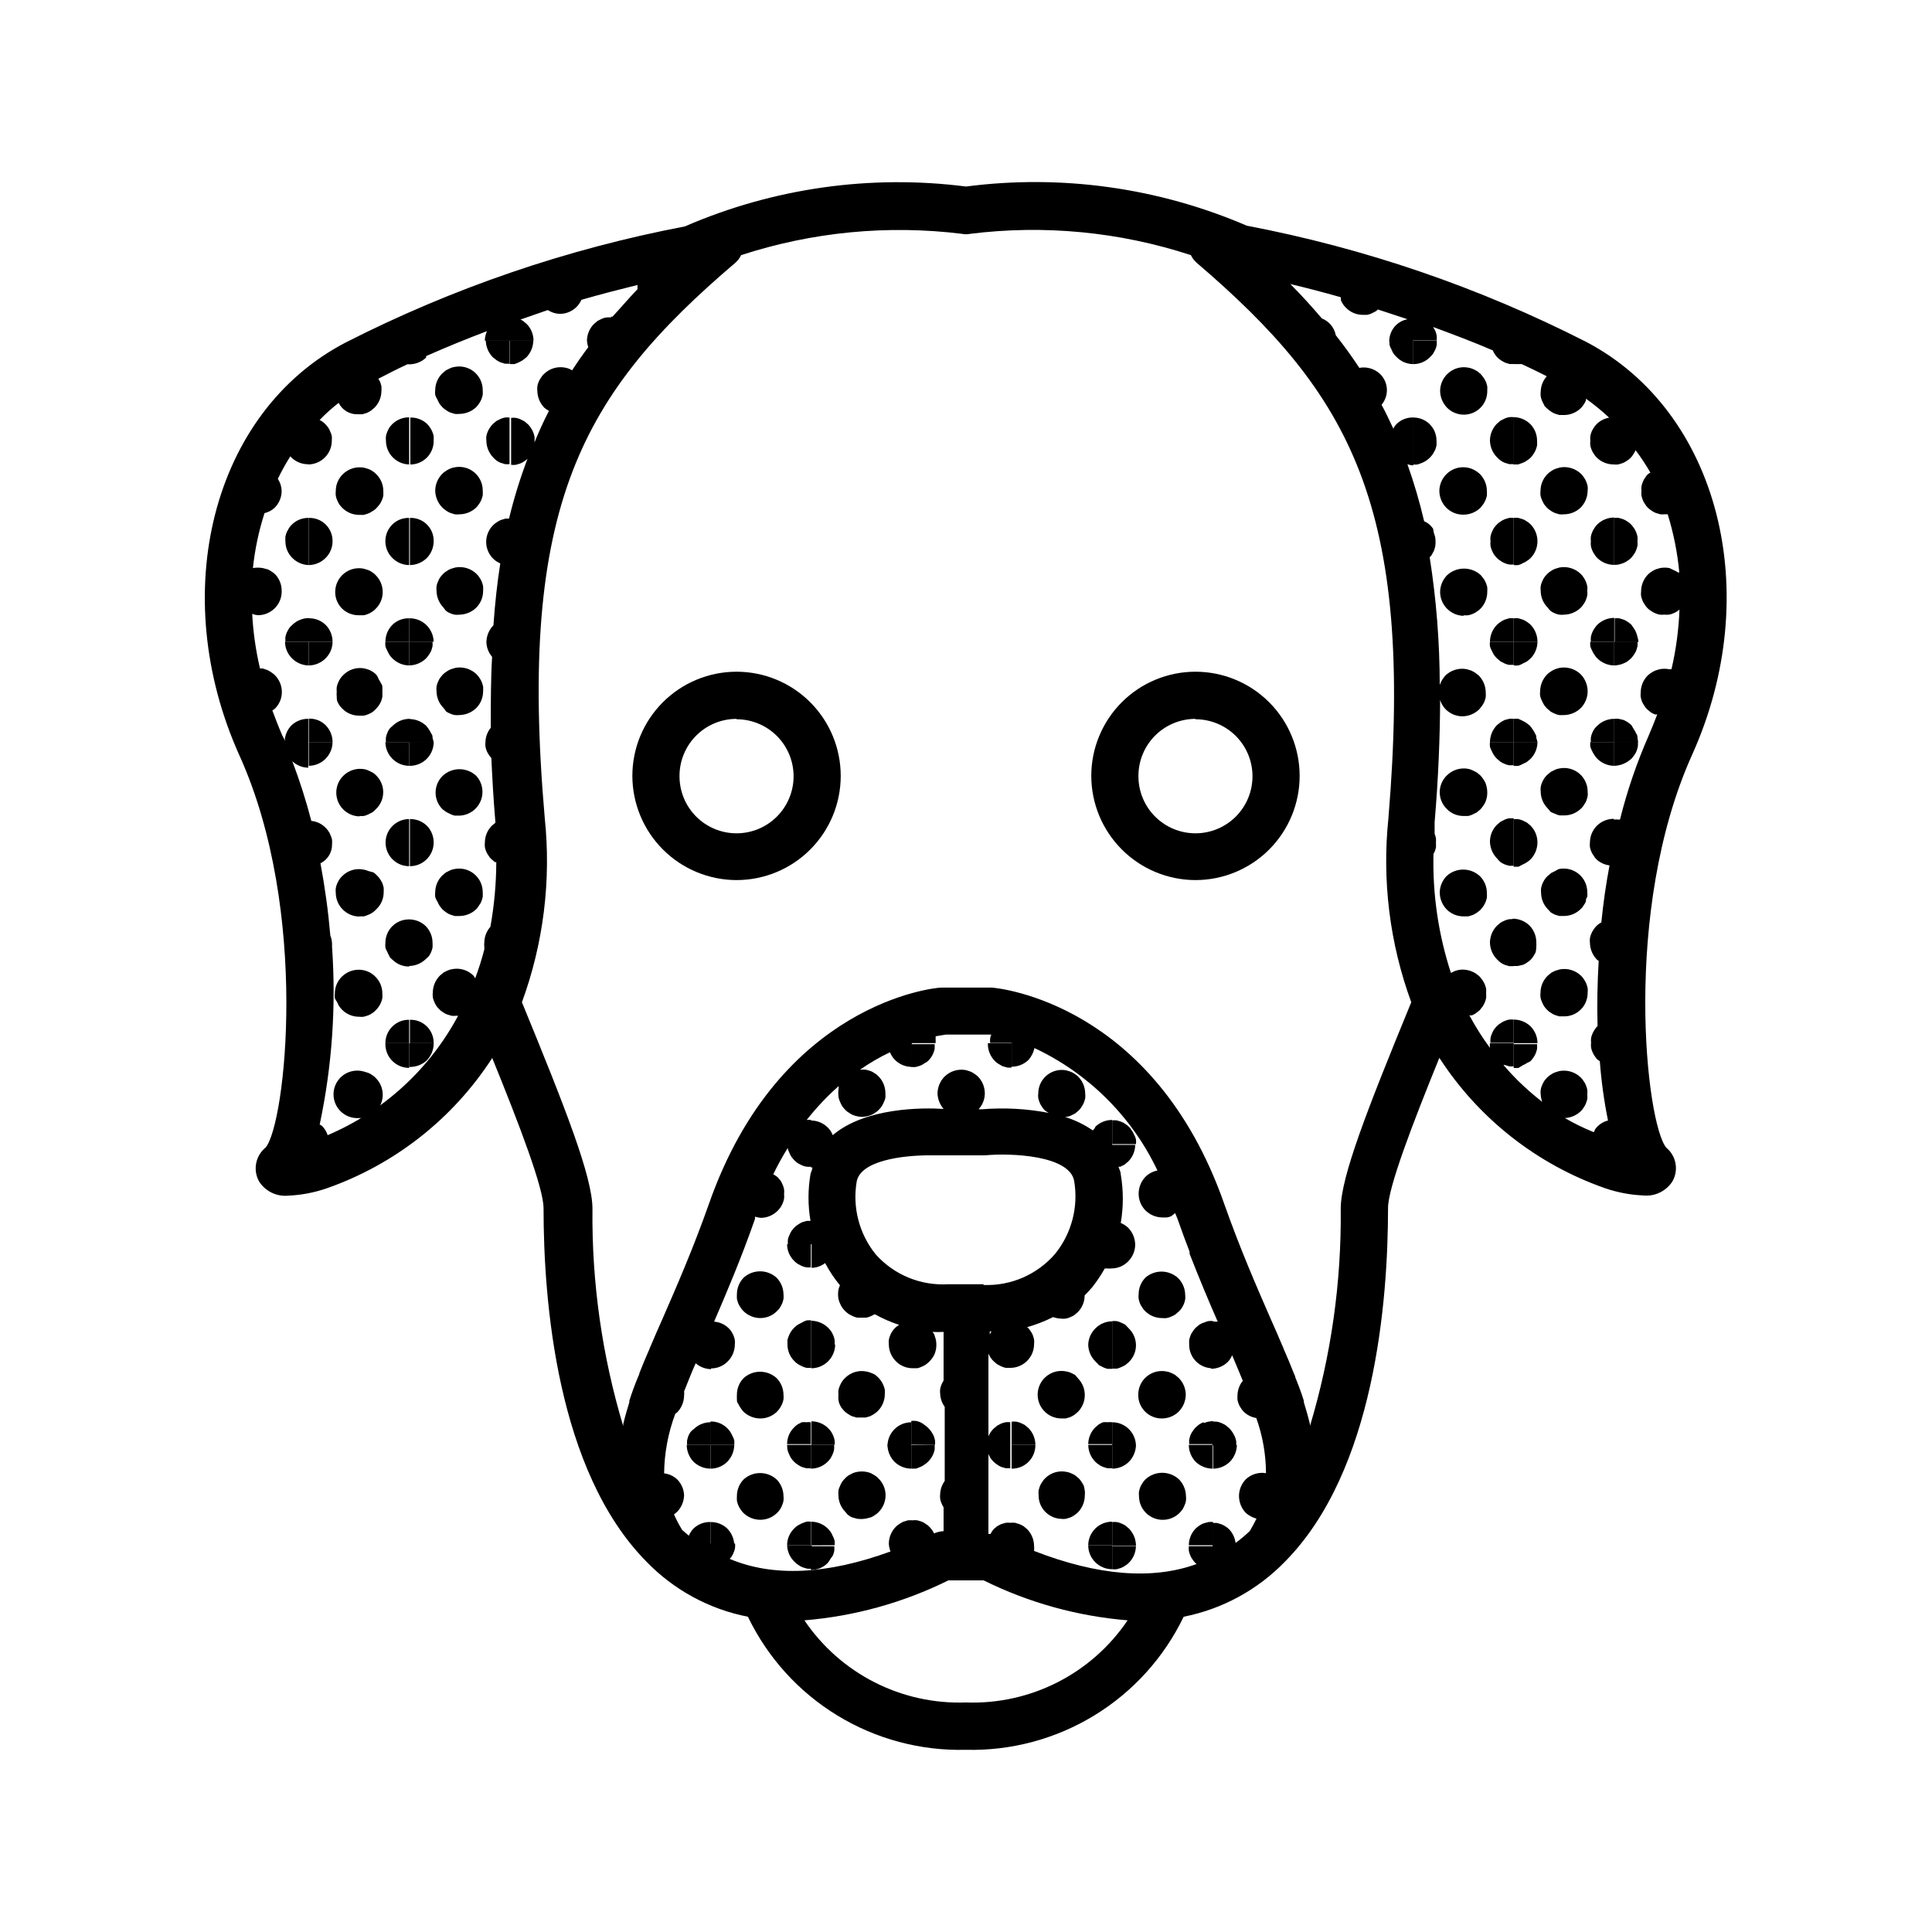 <?xml version="1.0" encoding="UTF-8"?>
<!-- Uploaded to: SVG Repo, www.svgrepo.com, Generator: SVG Repo Mixer Tools -->
<svg fill="#000000" width="800px" height="800px" version="1.1" viewBox="144 144 512 512" xmlns="http://www.w3.org/2000/svg">
 <g>
  <path d="m214.39 448.11c-2.695 2.184-3.422 5.996-1.711 9.016 1.676 2.609 4.676 4.051 7.758 3.731 3.434-0.152 6.824-0.801 10.074-1.914 18.078-6.32 33.539-18.48 43.934-34.562 7.254 17.836 13.602 34.461 13.602 39.801 0 24.688 3.527 69.625 27.258 93.656v0.004c7.258 7.508 16.648 12.609 26.902 14.609 5.207 10.812 13.426 19.895 23.668 26.148 10.242 6.258 22.07 9.422 34.07 9.117 11.996 0.305 23.828-2.859 34.07-9.117 10.242-6.254 18.457-15.336 23.664-26.148 10.254-2.027 19.641-7.144 26.906-14.66 23.73-24.031 27.258-68.973 27.258-93.656 0-5.34 6.348-21.965 13.602-39.801l-0.004-0.004c10.398 16.082 25.855 28.246 43.934 34.562 3.25 1.117 6.644 1.762 10.078 1.914 3.082 0.32 6.082-1.121 7.758-3.727 1.695-2.973 1.016-6.731-1.613-8.918-5.34-6.195-11.84-62.773 6.852-104.19 19.348-42.977 7.004-90.988-28.113-109.38-28.371-14.457-58.648-24.82-89.93-30.781-23.422-10.082-49.125-13.668-74.41-10.379-25.34-3.246-51.082 0.41-74.516 10.578-31.277 5.965-61.555 16.328-89.93 30.785-35.266 18.391-47.457 66.402-28.113 109.38 18.691 41.258 12.191 97.836 6.953 103.93zm185.61 147.06c-17.074 0.617-33.262-7.609-42.824-21.766 13.266-1.086 26.207-4.676 38.137-10.582h9.371c11.93 5.906 24.871 9.496 38.141 10.582-9.559 14.164-25.75 22.391-42.824 21.766zm4.637-110.84h-9.273c-7.305 0.469-14.422-2.449-19.297-7.91-4.363-5.414-6.199-12.438-5.035-19.297 1.008-5.441 11.738-6.953 19.348-6.953h4.281l10.375 0.004c6.902-0.656 22.418 0 23.629 6.801 1.164 6.856-0.672 13.883-5.035 19.293-4.742 5.508-11.734 8.551-18.996 8.266zm2.117 12.496h-0.004c-0.18 0.266-0.332 0.555-0.453 0.855v-0.855zm67.406 39.195c-1.156 1.188-1.809 2.777-1.816 4.434 0.008 1.672 0.656 3.277 1.816 4.484 0.809 0.715 1.777 1.23 2.82 1.512-0.504 1.059-1.109 2.168-1.762 3.273-1.188 1.141-2.453 2.203-3.781 3.176-0.164-1.34-0.746-2.59-1.66-3.578-0.285-0.293-0.605-0.547-0.957-0.758-0.344-0.25-0.715-0.453-1.109-0.602l-1.16-0.352v-0.004c-0.402-0.023-0.805-0.023-1.207 0v9.168-3.023l-6.297 0.004c-0.027 0.402-0.027 0.805 0 1.207 0.086 0.395 0.203 0.785 0.352 1.16 0.148 0.395 0.355 0.77 0.605 1.109 0.223 0.34 0.477 0.66 0.754 0.957l0.352 0.301c-11.688 4.231-26.098 3.125-43.074-3.477 0.051-0.434 0.051-0.875 0-1.309-0.008-1.656-0.656-3.246-1.812-4.434l-0.957-0.805c-0.355-0.215-0.727-0.402-1.109-0.555l-1.16-0.352v-0.004c-0.418-0.051-0.84-0.051-1.258 0v5.039-5.039c-0.402-0.047-0.809-0.047-1.211 0l-1.211 0.352-1.059 0.555-0.957 0.805 0.004 0.004c-0.328 0.379-0.598 0.805-0.809 1.258h-0.555l0.004-21.207c0.152 0.383 0.336 0.754 0.551 1.105 0.242 0.344 0.512 0.664 0.809 0.957 0.297 0.281 0.617 0.535 0.957 0.758 0.328 0.238 0.684 0.441 1.059 0.605l1.211 0.352h1.211l-0.004-6.199v-5.992c-0.402-0.051-0.809-0.051-1.211 0-0.414 0.07-0.82 0.188-1.207 0.352l-1.059 0.555-0.957 0.805c-0.582 0.574-1.047 1.262-1.359 2.016v-21.914c0.312 0.754 0.777 1.438 1.359 2.016l0.957 0.805 1.059 0.555c0.387 0.18 0.789 0.312 1.207 0.402h1.211v-10.078 10.078c1.668 0 3.269-0.664 4.453-1.844 1.18-1.184 1.844-2.785 1.844-4.453 0.047-0.402 0.047-0.809 0-1.211-0.094-0.41-0.211-0.812-0.352-1.207-0.152-0.379-0.355-0.734-0.605-1.059-0.211-0.348-0.465-0.672-0.758-0.957h-0.301c2.434-0.68 4.793-1.59 7.055-2.723 0.664 0.23 1.359 0.367 2.062 0.406 0.422 0.051 0.844 0.051 1.262 0 0.398-0.066 0.789-0.184 1.16-0.355 0.383-0.152 0.754-0.34 1.105-0.555l0.957-0.805c1.168-1.18 1.816-2.773 1.816-4.434 0.707-0.707 1.359-1.41 1.965-2.117 1.258-1.586 2.387-3.269 3.375-5.035 0.164 0.027 0.336 0.027 0.504 0 0.418 0.051 0.84 0.051 1.258 0v-3.777 3.777c1.672 0.004 3.269-0.668 4.434-1.867 1.18-1.176 1.848-2.766 1.863-4.434-0.023-1.676-0.691-3.281-1.863-4.481-0.57-0.543-1.234-0.969-1.965-1.262 0.73-4.269 0.73-8.629 0-12.898 0-0.707-0.402-1.359-0.605-2.016h0.504l1.109-0.555 0.957-0.805c1.18-1.176 1.848-2.769 1.863-4.434h-6.094v1.613-8.211c-1.676-0.008-3.285 0.645-4.484 1.812 0 0.301-0.402 0.656-0.656 0.957-2.273-1.559-4.769-2.766-7.406-3.578h0.453c0.402-0.062 0.793-0.184 1.16-0.352l1.109-0.555 0.957-0.805c0.293-0.285 0.547-0.605 0.754-0.957 0.25-0.344 0.453-0.715 0.605-1.109 0.148-0.375 0.266-0.766 0.352-1.16 0.055-0.418 0.055-0.84 0-1.258-0.008-1.656-0.656-3.246-1.812-4.434-0.285-0.293-0.605-0.547-0.957-0.758-0.34-0.25-0.715-0.453-1.109-0.602l-1.16-0.352 0.004-0.004c-1.82-0.344-3.699 0.141-5.129 1.316-1.434 1.176-2.266 2.93-2.277 4.781-0.055 0.418-0.055 0.84 0 1.258 0.086 0.395 0.203 0.785 0.352 1.16 0.152 0.395 0.355 0.77 0.605 1.109 0.207 0.352 0.461 0.672 0.754 0.957 0.332 0.262 0.688 0.5 1.059 0.703-5.824-1.117-11.773-1.438-17.684-0.957h-0.906c1.055-1.137 1.648-2.629 1.66-4.18 0.008-1.676-0.645-3.285-1.812-4.484-0.293-0.281-0.613-0.535-0.957-0.754-0.34-0.254-0.715-0.457-1.109-0.605l-1.105-0.355c-2.066-0.398-4.195 0.242-5.695 1.715-1.172 1.199-1.84 2.805-1.863 4.484 0.062 1.504 0.633 2.941 1.613 4.082-5.594-0.352-20.707-0.402-29.371 6.953l-0.004-0.004c-0.152-0.383-0.336-0.754-0.551-1.105-0.242-0.344-0.512-0.664-0.809-0.957-1.18-1.168-2.773-1.816-4.434-1.816v12.445h0.402c0 0.605-0.352 1.109-0.504 1.762-0.703 4.102-0.703 8.293 0 12.395h-1.008l-1.211 0.352h0.004c-0.371 0.172-0.723 0.375-1.059 0.605-0.348 0.215-0.668 0.469-0.957 0.758-0.301 0.301-0.555 0.656-0.805 0.957-0.215 0.352-0.402 0.723-0.555 1.109-0.184 0.367-0.316 0.754-0.402 1.156-0.027 0.422-0.027 0.84 0 1.262h6.297v-5.391 11.637c1.293-0.031 2.547-0.473 3.578-1.262 1.105 2.094 2.422 4.066 3.93 5.894-0.184 0.371-0.316 0.758-0.406 1.16-0.133 0.801-0.133 1.617 0 2.418 0.09 0.418 0.227 0.824 0.406 1.211 0.152 0.367 0.34 0.719 0.551 1.059 0.484 0.684 1.082 1.277 1.766 1.762l1.059 0.555c0.387 0.18 0.793 0.312 1.207 0.402h2.422-0.004c0.418-0.09 0.824-0.223 1.211-0.402l1.008-0.504c2.059 1.137 4.215 2.082 6.449 2.82-0.367 0.211-0.707 0.465-1.008 0.758-0.309 0.281-0.578 0.605-0.809 0.957-0.215 0.336-0.398 0.688-0.551 1.059-0.164 0.387-0.285 0.793-0.355 1.207-0.047 0.402-0.047 0.809 0 1.211 0.016 1.664 0.688 3.254 1.863 4.434 1.164 1.195 2.766 1.867 4.434 1.863v-10.531 10.531h1.262c0.402-0.086 0.789-0.223 1.156-0.402 0.375-0.145 0.73-0.328 1.059-0.555 0.688-0.484 1.281-1.078 1.766-1.766 0.23-0.332 0.434-0.688 0.605-1.059 0.141-0.395 0.258-0.797 0.352-1.207 0.133-0.801 0.133-1.617 0-2.418-0.094-0.41-0.211-0.812-0.352-1.211 0-0.352-0.352-0.707-0.555-1.008 0.973 0.055 1.949 0.055 2.922 0v12.898c-0.207 0.344-0.391 0.695-0.555 1.059-0.164 0.387-0.281 0.793-0.352 1.211-0.051 0.398-0.051 0.805 0 1.207 0.047 1.254 0.469 2.465 1.207 3.477v19.648c-0.738 1.012-1.16 2.223-1.207 3.477-0.051 0.418-0.051 0.84 0 1.258 0.062 0.402 0.18 0.793 0.352 1.16 0.152 0.383 0.34 0.754 0.555 1.109v6.297c-0.871 0.051-1.723 0.254-2.519 0.605-0.133-0.281-0.285-0.551-0.453-0.809-0.242-0.34-0.512-0.66-0.809-0.957-0.27-0.305-0.594-0.559-0.957-0.754-0.316-0.262-0.672-0.465-1.059-0.605l-1.16-0.352h0.004c-0.418-0.055-0.844-0.055-1.262 0v6.047-6.047c-0.402-0.027-0.805-0.027-1.207 0l-1.211 0.352c-0.371 0.164-0.727 0.367-1.059 0.605-0.352 0.207-0.672 0.461-0.957 0.754-1.168 1.184-1.836 2.773-1.863 4.434 0.027 0.727 0.18 1.445 0.453 2.117-16.879 6.144-31.137 6.801-42.621 1.965l0.504-0.605c0.215-0.352 0.398-0.723 0.555-1.109 0.168-0.367 0.289-0.758 0.352-1.156 0.051-0.402 0.051-0.809 0-1.211h-6.5v1.664-7.356c-1.664-0.055-3.277 0.562-4.484 1.711-0.539 0.555-0.965 1.203-1.258 1.914l-1.762-1.512v0.004c-0.812-1.332-1.535-2.711-2.168-4.133l0.805-0.656c1.176-1.199 1.84-2.805 1.867-4.484-0.082-1.574-0.746-3.066-1.867-4.18-0.949-0.867-2.148-1.414-3.426-1.562 0.062-5.406 1.07-10.758 2.973-15.82 0.164-0.082 0.316-0.184 0.453-0.301 1.176-1.199 1.84-2.805 1.867-4.484 0.047-0.367 0.047-0.742 0-1.109 0.957-2.316 1.965-5.039 3.074-7.457h-0.004c1.137 0.98 2.582 1.535 4.082 1.562v-11.133 10.934c1.668 0.004 3.269-0.668 4.434-1.867 1.18-1.176 1.848-2.766 1.863-4.434 0.051-0.398 0.051-0.805 0-1.207-0.07-0.414-0.188-0.82-0.352-1.211-0.156-0.367-0.34-0.719-0.555-1.055-0.227-0.352-0.5-0.676-0.805-0.957-1.035-0.973-2.367-1.559-3.781-1.664 3.426-7.961 7.203-16.828 10.832-27.207v-0.605c0.512 0.156 1.035 0.258 1.562 0.305 1.664-0.016 3.258-0.688 4.434-1.863 0.297-0.297 0.566-0.617 0.809-0.957 0.203-0.344 0.387-0.695 0.551-1.059 0.164-0.391 0.285-0.797 0.355-1.211 0.047-0.402 0.047-0.809 0-1.207 0.047-0.418 0.047-0.844 0-1.262-0.066-0.398-0.184-0.789-0.355-1.156-0.152-0.387-0.34-0.758-0.551-1.109-0.25-0.301-0.504-0.656-0.805-0.957h-0.004c-0.355-0.297-0.742-0.551-1.156-0.758 1.152-2.383 2.43-4.703 3.828-6.953 0.082 0.406 0.215 0.793 0.402 1.16 0.152 0.383 0.34 0.754 0.555 1.109 0.238 0.34 0.512 0.66 0.805 0.957 0.285 0.309 0.605 0.578 0.957 0.805l1.059 0.555c0.387 0.164 0.793 0.281 1.211 0.352 0.398 0.051 0.805 0.051 1.207 0v-12.391c-0.383-0.051-0.773-0.051-1.16 0 2.551-3.234 5.387-6.234 8.465-8.969v0.605c-0.133 0.816-0.133 1.648 0 2.469 0.082 0.402 0.219 0.789 0.402 1.156 0.156 0.387 0.34 0.754 0.555 1.109 0.242 0.34 0.512 0.66 0.809 0.957 0.273 0.305 0.594 0.562 0.957 0.758 0.32 0.246 0.68 0.449 1.059 0.602 0.387 0.164 0.793 0.281 1.207 0.355 0.793 0.195 1.625 0.195 2.418 0 0.418-0.074 0.82-0.191 1.211-0.355 0.379-0.152 0.734-0.355 1.059-0.602 0.359-0.195 0.684-0.453 0.957-0.758 0.293-0.297 0.562-0.617 0.805-0.957 0.215-0.355 0.398-0.723 0.555-1.109 0.188-0.367 0.32-0.754 0.402-1.156 0.023-0.402 0.023-0.809 0-1.211-0.004-1.684-0.672-3.297-1.863-4.484-0.273-0.305-0.598-0.562-0.957-0.754-0.324-0.25-0.68-0.453-1.059-0.605l-1.211-0.352c-0.551-0.078-1.109-0.078-1.66 0 2.519-1.766 5.18-3.316 7.961-4.637 0.309 0.773 0.77 1.477 1.359 2.066 1.18 1.164 2.773 1.816 4.434 1.812v-6.297h6.297c0.023-0.402 0.023-0.805 0-1.211 0.023-0.199 0.023-0.402 0-0.602l2.719-0.453h12.043c-0.152 0.316-0.254 0.656-0.301 1.008-0.051 0.398-0.051 0.805 0 1.207h5.691v-0.855 7.152c1.676 0.008 3.285-0.645 4.484-1.812 0.773-0.895 1.312-1.969 1.562-3.125 14.301 6.707 25.824 18.176 32.594 32.445-1.195 0.234-2.301 0.812-3.172 1.664-1.16 1.207-1.809 2.812-1.812 4.484-0.004 1.66 0.648 3.25 1.812 4.434 1.195 1.18 2.805 1.852 4.484 1.863h1.211-0.004c0.402-0.062 0.793-0.184 1.16-0.352l1.008-0.809 0.605 1.461c1.059 3.074 2.168 5.996 3.223 8.766v0.555c2.57 6.551 5.039 12.496 7.457 17.984h-0.555v0.004c-0.402-0.051-0.809-0.051-1.207 0v12.496-0.004c1.656-0.004 3.246-0.656 4.434-1.812 0.488-0.512 0.879-1.109 1.156-1.762 1.008 2.418 1.965 4.637 2.82 6.75-0.875 1.09-1.371 2.434-1.41 3.828-0.023 0.422-0.023 0.84 0 1.262 0.094 0.391 0.215 0.777 0.355 1.156 0.148 0.379 0.355 0.734 0.602 1.059 0.215 0.348 0.469 0.672 0.758 0.957 0.906 0.852 2.047 1.41 3.273 1.613 1.676 4.691 2.547 9.629 2.57 14.609-1.934-0.316-3.906 0.281-5.34 1.613zm25.191-313.02c-0.016 0.184-0.016 0.367 0 0.551 0.152 0.371 0.336 0.723 0.551 1.059 0.23 0.352 0.5 0.676 0.809 0.957 1.164 1.199 2.762 1.871 4.434 1.867h1.211-0.004c0.418-0.09 0.824-0.227 1.211-0.406l1.059-0.555 0.555-0.453 7.809 2.57c-1.113 0.215-2.144 0.738-2.973 1.512-1.199 1.164-1.871 2.766-1.863 4.434h6.297v-5.844 5.441h6.297c0.023-0.402 0.023-0.805 0-1.211-0.094-0.406-0.211-0.812-0.352-1.207l-0.605-1.059c5.039 1.863 10.43 3.879 15.82 6.195 0.293 0.715 0.719 1.363 1.258 1.918 0.297 0.277 0.617 0.531 0.957 0.754 0.352 0.23 0.723 0.434 1.109 0.605l1.16 0.352h1.211l-0.004-1.207v1.211h1.965c2.215 1.008 4.434 2.117 6.648 3.223h0.004c-1.004 1.125-1.574 2.57-1.613 4.078-0.051 0.418-0.051 0.844 0 1.262 0.07 0.398 0.188 0.785 0.352 1.156 0.156 0.387 0.34 0.754 0.555 1.109 0 0.301 0.504 0.656 0.805 0.957 0.297 0.281 0.617 0.531 0.957 0.758 0.344 0.25 0.715 0.453 1.109 0.602l1.16 0.352h1.211l-0.004 0.004c1.676 0.004 3.285-0.648 4.484-1.816 0.281-0.293 0.535-0.613 0.758-0.957 0.25-0.34 0.453-0.711 0.602-1.109v-0.453c2.16 1.543 4.215 3.227 6.148 5.039-1.234 0.211-2.375 0.789-3.273 1.664-0.297 0.281-0.551 0.605-0.758 0.957-0.238 0.328-0.441 0.684-0.605 1.059-0.16 0.387-0.281 0.793-0.352 1.207-0.047 0.402-0.047 0.809 0 1.211-0.051 0.418-0.051 0.84 0 1.258 0.062 0.402 0.184 0.793 0.352 1.16 0.152 0.395 0.355 0.766 0.605 1.109 0.207 0.352 0.461 0.672 0.758 0.957 1.199 1.168 2.809 1.816 4.481 1.812v-11.285 11.285c0.402 0.047 0.809 0.047 1.211 0l1.16-0.352c0.395-0.152 0.766-0.355 1.105-0.605 0.703-0.422 1.293-1.012 1.715-1.715 0.25-0.34 0.453-0.711 0.605-1.105 1.434 1.895 2.746 3.879 3.93 5.945-0.23 0.113-0.449 0.25-0.656 0.402-0.293 0.281-0.547 0.605-0.754 0.957-0.25 0.34-0.457 0.711-0.605 1.109-0.148 0.375-0.266 0.762-0.352 1.156-0.051 0.402-0.051 0.809 0 1.211-0.055 0.418-0.055 0.84 0 1.258 0.086 0.395 0.203 0.781 0.352 1.16 0.148 0.395 0.355 0.766 0.605 1.109 0.207 0.352 0.461 0.672 0.754 0.957 0.297 0.277 0.617 0.531 0.957 0.754 0.34 0.25 0.715 0.453 1.109 0.605l1.16 0.352h-0.004c0.422 0.051 0.844 0.051 1.262 0h0.754c1.559 5.019 2.59 10.184 3.074 15.418h-0.352c-0.34-0.25-0.715-0.453-1.109-0.605l-1.16-0.555c-0.812-0.148-1.652-0.148-2.469 0l-1.16 0.352h0.004c-0.395 0.152-0.77 0.355-1.109 0.605-0.352 0.207-0.672 0.461-0.957 0.758-1.16 1.203-1.809 2.809-1.812 4.481-0.051 0.402-0.051 0.809 0 1.211 0.086 0.395 0.203 0.781 0.352 1.16 0.152 0.395 0.355 0.766 0.605 1.105 0.422 0.703 1.012 1.293 1.711 1.715 0.344 0.25 0.715 0.453 1.109 0.605 0.367 0.168 0.758 0.289 1.16 0.352 0.418 0.051 0.84 0.051 1.258 0 0.402 0.047 0.809 0.047 1.211 0 0.398-0.062 0.789-0.184 1.156-0.352 0.395-0.152 0.77-0.355 1.109-0.605 0.188-0.105 0.359-0.242 0.504-0.402-0.199 5.328-0.91 10.625-2.117 15.82h-0.656 0.004c-0.816-0.152-1.652-0.152-2.469 0l-1.16 0.352c-0.387 0.172-0.754 0.371-1.109 0.605-0.34 0.223-0.66 0.477-0.957 0.754-1.156 1.207-1.809 2.812-1.812 4.484-0.047 0.402-0.047 0.809 0 1.211 0.094 0.406 0.211 0.812 0.352 1.207 0.164 0.375 0.367 0.727 0.605 1.059 0.207 0.352 0.461 0.672 0.754 0.957l0.957 0.805c0.355 0.215 0.727 0.402 1.109 0.555h0.605c-0.707 1.812-1.41 3.629-2.215 5.492-3.184 7.227-5.746 14.707-7.66 22.371h-0.402c-0.402-0.051-0.809-0.051-1.211 0v7.051-7.254c-1.672-0.004-3.281 0.645-4.481 1.812-1.18 1.176-1.852 2.769-1.867 4.434-0.047 0.418-0.047 0.844 0 1.262 0.07 0.398 0.191 0.785 0.355 1.156 0.148 0.379 0.355 0.734 0.602 1.059 0.211 0.367 0.465 0.707 0.758 1.008 0.957 0.891 2.176 1.457 3.477 1.613-0.957 5.039-1.664 10.078-2.168 15.113-0.484 0.246-0.926 0.57-1.309 0.957-0.293 0.285-0.547 0.605-0.758 0.957-0.25 0.34-0.453 0.715-0.602 1.109-0.172 0.367-0.289 0.758-0.355 1.16-0.047 0.398-0.047 0.805 0 1.207 0.023 1.68 0.691 3.285 1.867 4.484 0.137 0.117 0.289 0.219 0.453 0.301-0.352 5.945-0.453 11.738-0.301 17.281h-0.004c-0.293 0.285-0.547 0.605-0.754 0.957-0.25 0.344-0.453 0.715-0.605 1.109-0.172 0.367-0.289 0.758-0.352 1.16-0.051 0.398-0.051 0.805 0 1.207-0.055 0.418-0.055 0.844 0 1.262 0.062 0.398 0.18 0.789 0.352 1.156 0.152 0.395 0.355 0.77 0.605 1.109 0.207 0.352 0.461 0.672 0.754 0.957l0.605 0.402c0.395 5.281 1.117 10.531 2.168 15.719-1.047 0.266-2.004 0.805-2.773 1.562-0.293 0.285-0.547 0.605-0.754 0.957 0 0 0 0.402-0.301 0.555h-0.004c-2.621-1.059-5.16-2.305-7.606-3.727 1.586-0.066 3.094-0.711 4.231-1.816 0.293-0.281 0.551-0.605 0.758-0.957 0.25-0.34 0.453-0.711 0.602-1.105 0.148-0.379 0.266-0.766 0.355-1.16 0.047-0.402 0.047-0.809 0-1.211 0.051-0.418 0.051-0.84 0-1.258-0.09-0.395-0.207-0.781-0.355-1.16-0.148-0.395-0.352-0.766-0.602-1.105-0.207-0.355-0.465-0.676-0.758-0.961-1.5-1.469-3.629-2.109-5.691-1.711l-1.16 0.352c-0.395 0.152-0.766 0.355-1.109 0.605-0.352 0.207-0.672 0.461-0.957 0.754-0.293 0.297-0.562 0.617-0.805 0.961-0.215 0.352-0.398 0.723-0.555 1.105-0.168 0.371-0.289 0.758-0.352 1.16-0.055 0.418-0.055 0.84 0 1.258 0.035 0.672 0.172 1.336 0.402 1.965-2.312-1.797-4.516-3.731-6.602-5.793-1.211-1.211-2.469-2.57-3.68-3.981h0.352l1.16 0.352 0.004 0.004c0.402 0.047 0.809 0.047 1.207 0v-6.148h-6.297c-0.051 0.418-0.051 0.84 0 1.258-2.019-2.734-3.836-5.613-5.441-8.613h0.656c0.395-0.152 0.766-0.355 1.109-0.605l0.957-0.754 0.754-0.957c0.469-0.684 0.797-1.457 0.957-2.269 0.027-0.418 0.027-0.84 0-1.258 0.027-0.402 0.027-0.809 0-1.211-0.16-0.812-0.488-1.582-0.957-2.266l-0.754-0.957c-0.297-0.281-0.617-0.535-0.957-0.758-0.344-0.25-0.715-0.453-1.109-0.602-0.371-0.164-0.762-0.285-1.16-0.355-1.504-0.336-3.078-0.062-4.383 0.758-3.332-10.191-4.898-20.871-4.633-31.59l0.301-0.504c0.141-0.379 0.258-0.766 0.352-1.16 0.027-0.418 0.027-0.84 0-1.258 0.027-0.402 0.027-0.805 0-1.211-0.094-0.406-0.211-0.812-0.352-1.207v-3.023c1.008-11.789 1.41-22.469 1.461-32.395 0.289 0.926 0.789 1.77 1.461 2.469 1.176 1.18 2.769 1.848 4.434 1.863 1.68-0.023 3.285-0.691 4.484-1.863l0.754-0.957c0.223-0.344 0.422-0.695 0.605-1.059 0.141-0.395 0.258-0.801 0.352-1.207 0.027-0.406 0.027-0.809 0-1.211-0.004-1.672-0.652-3.277-1.812-4.484l-0.957-0.754c-0.352-0.234-0.723-0.434-1.109-0.605l-1.16-0.352h0.004c-2.066-0.402-4.191 0.238-5.695 1.711-0.637 0.723-1.133 1.562-1.461 2.469-0.016-11.336-0.906-22.656-2.668-33.855 0.191-0.16 0.363-0.348 0.504-0.555l0.605-1.109h-0.004c0.148-0.375 0.266-0.762 0.355-1.156 0.133-0.82 0.133-1.652 0-2.469-0.09-0.395-0.207-0.785-0.355-1.16l-0.199-1.109c-0.242-0.34-0.512-0.66-0.809-0.957-0.453-0.43-0.98-0.77-1.559-1.008-1.195-5.117-2.676-10.16-4.434-15.113 0.5 0.176 1.027 0.281 1.559 0.301v-12.695c-1.648-0.051-3.246 0.566-4.43 1.715-0.359 0.363-0.652 0.789-0.859 1.258-1.008-2.168-2.016-4.281-3.125-6.348h0.004c2.043-2.426 1.848-6.027-0.453-8.211-1.465-1.352-3.484-1.934-5.441-1.562-1.965-2.973-4.031-5.844-6.246-8.664h-0.004c-0.223-1.16-0.785-2.231-1.609-3.074-0.59-0.59-1.293-1.051-2.066-1.359-2.621-3.074-5.391-6.144-8.363-9.117 4.031 0.953 8.512 2.113 13.301 3.473zm-160.41-9.422c0.609-0.555 1.109-1.223 1.461-1.965 18.863-6.152 38.852-8.082 58.543-5.644 0.695 0.152 1.418 0.152 2.113 0 19.691-2.465 39.688-0.539 58.543 5.644 0.348 0.746 0.848 1.414 1.461 1.965 40.758 34.863 57.785 64.387 50.883 147.21l0.004-0.004c-1.738 16.523 0.332 33.223 6.047 48.82-11.586 28.215-18.691 46.301-18.691 54.715 0.207 19.512-2.547 38.945-8.164 57.637 0.023-0.188 0.023-0.371 0-0.555-0.453-1.914-1.008-3.828-1.613-5.793v-0.402c-0.637-2.016-1.395-4.082-2.266-6.195 0-0.352-0.25-0.707-0.402-1.109-0.805-2.066-1.664-4.133-2.621-6.297v-0.004c-0.145-0.41-0.312-0.816-0.504-1.211-0.906-2.168-1.863-4.332-2.871-6.602-3.879-8.867-8.262-18.941-12.445-30.781-18.641-53.203-59.75-57.133-61.516-57.281h-13.5c-1.762 0-42.875 4.082-61.516 57.281-4.18 11.84-8.566 21.914-12.445 30.781-1.008 2.266-1.965 4.434-2.871 6.602-0.188 0.395-0.355 0.801-0.504 1.211-0.957 2.168-1.812 4.231-2.621 6.297 0 0.402-0.301 0.754-0.402 1.109-0.875 2.117-1.629 4.18-2.266 6.195v0.402c-0.605 1.965-1.16 3.879-1.613 5.793v0.004c-0.02 0.184-0.02 0.367 0 0.555-5.617-18.691-8.367-38.125-8.16-57.637 0-8.414-7.106-26.5-18.691-54.715 5.715-15.598 7.781-32.297 6.047-48.82-7.207-82.977 9.824-112.5 50.582-147.21zm-121.97 82.676c-0.285-0.297-0.605-0.551-0.957-0.758-0.324-0.25-0.68-0.453-1.059-0.605l-1.359-0.352c-0.852-0.148-1.719-0.148-2.57 0 0.52-4.945 1.547-9.824 3.074-14.559 1.023-0.23 1.965-0.734 2.719-1.461 1.184-1.191 1.836-2.809 1.816-4.484-0.035-1.117-0.383-2.199-1.008-3.125 0.984-2.062 2.098-4.066 3.324-5.996l0.25 0.301v0.004c1.184 1.164 2.777 1.816 4.434 1.812v-8.414 8.465c1.672 0 3.273-0.664 4.453-1.844 1.184-1.184 1.844-2.785 1.844-4.453 0.027-0.402 0.027-0.809 0-1.211-0.078-0.402-0.215-0.793-0.402-1.156-0.133-0.395-0.32-0.766-0.555-1.109-0.238-0.344-0.508-0.664-0.805-0.957-0.43-0.426-0.922-0.781-1.461-1.059 1.57-1.629 3.254-3.144 5.039-4.535 0.934 1.914 2.906 3.102 5.039 3.023h1.258l1.16-0.352c0.383-0.172 0.754-0.375 1.105-0.605l0.906-0.754 0.004-0.004c1.188-1.188 1.859-2.801 1.863-4.481 0.023-0.402 0.023-0.809 0-1.211-0.094-0.41-0.215-0.812-0.355-1.207l-0.453-0.805c2.57-1.309 5.039-2.621 7.707-3.828l0.004-0.004c1.82 0.133 3.609-0.508 4.938-1.762v-0.402c5.492-2.418 10.883-4.637 16.121-6.602-0.355 0.793-0.547 1.648-0.555 2.519h6.602v-4.637 4.637h6.297c0.004-1.66-0.648-3.254-1.816-4.434l-0.957-0.805v-0.004c-0.219-0.145-0.453-0.266-0.703-0.352l7.254-2.519c0.961 0.625 2.078 0.977 3.227 1.008 1.664-0.012 3.258-0.68 4.43-1.863 0.52-0.551 0.941-1.18 1.262-1.863 5.391-1.562 10.379-2.82 14.863-3.93-0.023 0.367-0.023 0.738 0 1.105-2.316 2.418-4.535 5.039-6.648 7.305h-0.402l-0.004 0.758v-0.555c-0.418-0.051-0.84-0.051-1.258 0-0.402 0.066-0.793 0.184-1.16 0.352l-1.109 0.555-0.957 0.805v0.004c-1.18 1.176-1.848 2.766-1.863 4.434 0.039 0.582 0.156 1.16 0.352 1.711-1.512 2.016-2.922 4.031-4.281 6.144l-0.656-0.352c-0.367-0.168-0.758-0.289-1.156-0.352-2.066-0.426-4.207 0.219-5.695 1.715-0.293 0.281-0.547 0.605-0.754 0.957-0.238 0.328-0.441 0.684-0.605 1.059-0.164 0.387-0.281 0.793-0.352 1.207-0.051 0.402-0.051 0.809 0 1.211 0.023 1.676 0.691 3.281 1.863 4.481 0.371 0.316 0.777 0.586 1.207 0.809-1.359 2.672-2.672 5.492-3.828 8.363v-0.352c0.051-0.402 0.051-0.809 0-1.211-0.086-0.395-0.203-0.781-0.352-1.16-0.152-0.395-0.355-0.766-0.605-1.105-0.207-0.352-0.461-0.676-0.754-0.957l-0.957-0.805-1.109-0.555v-0.004c-0.367-0.168-0.758-0.289-1.16-0.352-0.418-0.051-0.84-0.051-1.258 0v12.445c0.418 0.047 0.84 0.047 1.258 0l1.16-0.352v-0.004c0.395-0.148 0.766-0.352 1.109-0.602 0.34-0.227 0.66-0.477 0.957-0.758v-0.25c-2.023 5.293-3.707 10.711-5.039 16.223h-0.957l-1.16 0.352c-0.395 0.152-0.766 0.355-1.105 0.605-0.352 0.207-0.676 0.461-0.961 0.754-1.195 1.176-1.871 2.781-1.871 4.461 0 1.676 0.676 3.281 1.871 4.457 0.285 0.293 0.609 0.547 0.961 0.758l0.906 0.504c-0.805 5.039-1.41 10.629-1.812 16.375l-0.004-0.004c-1.172 1.203-1.84 2.805-1.863 4.484 0.047 1.43 0.578 2.797 1.512 3.879-0.352 5.844-0.352 12.145-0.352 18.793-0.875 1.07-1.371 2.398-1.41 3.777-0.051 0.402-0.051 0.809 0 1.211 0.07 0.414 0.188 0.82 0.352 1.207 0.164 0.375 0.367 0.73 0.605 1.059 0.168 0.277 0.371 0.531 0.605 0.758 0.25 5.391 0.555 10.934 1.059 16.828v0.352l-0.906 0.754h-0.004c-1.18 1.176-1.848 2.769-1.863 4.434-0.051 0.418-0.051 0.844 0 1.262 0.07 0.398 0.188 0.785 0.352 1.156 0.152 0.379 0.355 0.734 0.605 1.059 0.195 0.359 0.449 0.684 0.758 0.957l0.957 0.805h0.352v0.004c-0.023 5.742-0.547 11.473-1.562 17.129-1 1.125-1.574 2.57-1.613 4.078-0.047 0.422-0.047 0.844 0 1.262-0.016 0.219-0.016 0.438 0 0.656-0.668 2.59-1.477 5.148-2.418 7.656-0.133-0.246-0.285-0.48-0.453-0.707-1.488-1.492-3.629-2.137-5.691-1.711-0.402 0.062-0.793 0.184-1.16 0.352-0.383 0.156-0.754 0.34-1.109 0.555l-0.957 0.805c-1.168 1.184-1.836 2.773-1.863 4.434-0.051 0.418-0.051 0.844 0 1.262 0.062 0.398 0.184 0.789 0.352 1.156 0.156 0.387 0.34 0.758 0.555 1.109 0.242 0.344 0.512 0.664 0.809 0.957 0.281 0.293 0.605 0.551 0.957 0.758 0.34 0.25 0.711 0.453 1.105 0.602l1.16 0.352v0.004c0.402 0.047 0.809 0.047 1.211 0h0.555-0.004c-7.578 14.176-19.77 25.34-34.559 31.637-0.301-0.902-0.801-1.73-1.461-2.418-0.207-0.152-0.426-0.285-0.656-0.402 3.281-15.453 4.383-31.293 3.273-47.055v-0.855c-0.023-0.746-0.176-1.477-0.453-2.168-0.551-6.422-1.426-12.812-2.617-19.145 1.914-0.941 3.113-2.906 3.07-5.039 0.027-0.402 0.027-0.805 0-1.207-0.086-0.418-0.223-0.824-0.402-1.211-0.133-0.375-0.32-0.734-0.555-1.059-0.227-0.352-0.496-0.672-0.805-0.957-0.996-1.004-2.316-1.629-3.727-1.762-1.391-5.363-3.074-10.645-5.039-15.82 1.137 1.094 2.652 1.707 4.231 1.715v-12.949c-1.645-0.031-3.234 0.586-4.434 1.711-1.125 1.125-1.773 2.641-1.812 4.234 0-0.504-0.402-1.059-0.656-1.562-0.957-2.215-1.812-4.434-2.621-6.602h0.004c0.227-0.133 0.445-0.285 0.652-0.453 1.199-1.164 1.871-2.762 1.863-4.434 0-1.68-0.672-3.293-1.863-4.484-0.297-0.277-0.617-0.531-0.957-0.754-0.336-0.23-0.688-0.434-1.059-0.605l-1.207-0.402h-0.707c-1.117-4.75-1.809-9.586-2.066-14.461 0.504 0.195 1.027 0.312 1.562 0.355 1.668-0.016 3.258-0.688 4.434-1.867 1.176-1.172 1.828-2.769 1.816-4.434 0.051-1.652-0.547-3.262-1.664-4.481z"/>
  <path d="m281.45 240.04c0.383-0.172 0.754-0.375 1.105-0.605l0.957-0.754h0.004c1.156-1.207 1.809-2.812 1.812-4.484h-6.246v6.297h1.258z"/>
  <path d="m275.56 239.43c0.352 0.23 0.723 0.434 1.105 0.605l1.16 0.352h1.211v-6.195h-6.301c0.027 1.68 0.691 3.281 1.867 4.484z"/>
  <path d="m275.56 266.04c0.34 0.25 0.711 0.453 1.105 0.605l1.16 0.352c0.402 0.051 0.809 0.051 1.211 0v-12.344c-0.402-0.047-0.809-0.047-1.211 0-0.398 0.066-0.789 0.184-1.16 0.355l-1.109 0.555-0.957 0.805h0.004c-0.297 0.281-0.551 0.605-0.758 0.957-0.25 0.34-0.453 0.715-0.605 1.109-0.168 0.367-0.285 0.758-0.352 1.156-0.047 0.402-0.047 0.809 0 1.211 0.023 1.676 0.691 3.281 1.863 4.484 0.25 0.27 0.52 0.523 0.809 0.754z"/>
  <path d="m259.94 249.91c0.152 0.383 0.336 0.754 0.551 1.109 0.25 0.301 0.504 0.656 0.805 0.957h0.004c0.297 0.277 0.617 0.531 0.957 0.754 0.34 0.25 0.711 0.453 1.109 0.605l1.16 0.352h-0.004c0.402 0.051 0.809 0.051 1.211 0 1.672-0.004 3.277-0.652 4.484-1.812 0.281-0.293 0.535-0.613 0.754-0.957 0.25-0.34 0.453-0.715 0.605-1.109 0.141-0.379 0.258-0.766 0.352-1.16 0.023-0.418 0.023-0.84 0-1.258 0.008-1.883-0.832-3.668-2.289-4.859-1.457-1.195-3.375-1.668-5.219-1.285-0.398 0.062-0.789 0.18-1.156 0.352l-1.109 0.555-0.957 0.805c-1.18 1.176-1.848 2.769-1.863 4.434-0.051 0.418-0.051 0.84 0 1.258 0.141 0.449 0.344 0.871 0.605 1.262z"/>
  <path d="m258.93 260.8c0.023-0.402 0.023-0.809 0-1.211-0.164-0.812-0.488-1.582-0.961-2.266-0.223-0.34-0.473-0.66-0.754-0.957-1.211-1.141-2.82-1.758-4.484-1.715v12.445c1.66 0 3.254-0.668 4.418-1.852 1.164-1.184 1.805-2.785 1.781-4.445z"/>
  <path d="m262.26 279.34c0.34 0.25 0.711 0.453 1.109 0.605l1.16 0.352h-0.004c0.402 0.051 0.809 0.051 1.211 0 1.672-0.004 3.277-0.656 4.484-1.812 0.277-0.297 0.531-0.617 0.754-0.957 0.25-0.344 0.453-0.715 0.605-1.109 0.148-0.375 0.266-0.766 0.352-1.16 0.027-0.402 0.027-0.805 0-1.207 0.023-1.891-0.809-3.691-2.269-4.898-1.457-1.203-3.383-1.68-5.238-1.301-0.398 0.066-0.789 0.184-1.156 0.355-0.395 0.148-0.77 0.352-1.109 0.602-0.352 0.211-0.672 0.465-0.957 0.758-1.184 1.195-1.852 2.805-1.863 4.484 0.035 1.66 0.703 3.246 1.863 4.434 0.324 0.316 0.68 0.605 1.059 0.855z"/>
  <path d="m258.93 287.4c0.027-1.668-0.633-3.269-1.824-4.434-1.191-1.164-2.812-1.785-4.477-1.715v12.496c1.68-0.023 3.285-0.691 4.484-1.863 1.168-1.203 1.82-2.812 1.816-4.484z"/>
  <path d="m262.26 305.94c0.34 0.25 0.711 0.453 1.109 0.605 0.367 0.168 0.758 0.289 1.156 0.352 0.402 0.047 0.809 0.047 1.211 0 1.676-0.023 3.281-0.691 4.484-1.863 1.164-1.184 1.816-2.773 1.812-4.434 0.027-0.422 0.027-0.84 0-1.262-0.086-0.395-0.207-0.781-0.352-1.156-0.152-0.395-0.355-0.77-0.605-1.109-0.207-0.352-0.461-0.672-0.758-0.957-1.5-1.473-3.629-2.113-5.691-1.715l-1.16 0.352v0.004c-0.395 0.148-0.766 0.352-1.105 0.602-0.352 0.211-0.676 0.465-0.957 0.758-0.297 0.297-0.566 0.617-0.809 0.957-0.215 0.355-0.398 0.723-0.555 1.109-0.168 0.367-0.289 0.758-0.352 1.156-0.051 0.418-0.051 0.844 0 1.262 0.027 1.664 0.695 3.25 1.863 4.434 0.195 0.332 0.434 0.637 0.707 0.906z"/>
  <path d="m256.92 309.57c-1.211-1.141-2.824-1.758-4.484-1.715v6.195h6.5c-0.059-1.699-0.785-3.309-2.016-4.481z"/>
  <path d="m257.67 317.52c0.223-0.34 0.422-0.691 0.605-1.055 0.141-0.398 0.258-0.801 0.352-1.211 0.027-0.402 0.027-0.805 0-1.211h-6.195v6.301c1.676-0.023 3.281-0.691 4.484-1.867 0.277-0.293 0.531-0.613 0.754-0.957z"/>
  <path d="m262.26 332.59c0.352 0.215 0.723 0.398 1.109 0.555 0.367 0.168 0.758 0.289 1.156 0.352 0.402 0.047 0.809 0.047 1.211 0 1.676-0.023 3.281-0.691 4.484-1.863 1.164-1.184 1.816-2.777 1.812-4.434 0.023-0.422 0.023-0.84 0-1.262-0.094-0.391-0.211-0.777-0.352-1.156-0.152-0.395-0.355-0.77-0.605-1.109-0.223-0.344-0.473-0.664-0.758-0.957-1.5-1.473-3.629-2.113-5.691-1.715l-1.16 0.352v0.004c-0.383 0.168-0.754 0.371-1.105 0.602-0.344 0.227-0.664 0.477-0.957 0.758-0.301 0.301-0.555 0.656-0.805 0.957h-0.004c-0.215 0.352-0.398 0.723-0.555 1.109-0.164 0.371-0.281 0.758-0.352 1.156-0.051 0.418-0.051 0.844 0 1.262 0.016 1.664 0.684 3.258 1.863 4.434z"/>
  <path d="m258.63 339.54c0-0.352 0-0.754-0.352-1.16-0.172-0.371-0.375-0.723-0.605-1.059-0.223-0.355-0.477-0.691-0.754-1.008-1.219-1.133-2.82-1.762-4.484-1.762v6.246h6.5c-0.078-0.426-0.18-0.844-0.305-1.258z"/>
  <path d="m258.93 340.65h-6.5v6.301c1.703 0.051 3.359-0.586 4.582-1.773 1.227-1.188 1.918-2.82 1.918-4.527z"/>
  <path d="m262.26 359.19 1.109 0.555v-0.004c0.363 0.188 0.754 0.324 1.156 0.406h1.211c2.457-0.07 4.652-1.566 5.617-3.828 0.961-2.266 0.52-4.883-1.133-6.703-2.504-2.359-6.414-2.359-8.918 0-1.195 1.168-1.867 2.766-1.867 4.434s0.672 3.269 1.867 4.434z"/>
  <path d="m258.93 367.25c0-1.656-0.652-3.25-1.816-4.434-1.203-1.152-2.816-1.785-4.484-1.762v12.496-0.004c3.481 0 6.301-2.816 6.301-6.297z"/>
  <path d="m259.94 382.97c0.152 0.367 0.336 0.723 0.551 1.059 0.242 0.359 0.512 0.695 0.809 1.008 0.297 0.281 0.617 0.531 0.957 0.758 0.34 0.25 0.711 0.453 1.109 0.602l1.16 0.352h1.211l-0.004 0.004c1.672-0.008 3.277-0.656 4.484-1.816 0.293-0.301 0.547-0.641 0.754-1.008 0.25-0.32 0.453-0.68 0.605-1.059 0.141-0.379 0.258-0.766 0.352-1.156 0.023-0.422 0.023-0.84 0-1.262 0.008-1.883-0.832-3.668-2.289-4.859s-3.375-1.664-5.219-1.285c-0.398 0.062-0.789 0.184-1.156 0.352l-1.109 0.555-0.957 0.805c-1.18 1.176-1.848 2.769-1.863 4.434-0.051 0.418-0.051 0.844 0 1.262 0.141 0.445 0.344 0.867 0.605 1.258z"/>
  <path d="m257.67 397.38c0.469-0.684 0.797-1.453 0.957-2.266 0.027-0.422 0.027-0.844 0-1.262 0.004-1.66-0.648-3.25-1.812-4.434-1.207-1.152-2.816-1.789-4.484-1.762v12.344c1.672-0.008 3.277-0.656 4.484-1.816z"/>
  <path d="m258.93 420.45c0.027-1.668-0.633-3.277-1.82-4.449-1.191-1.172-2.809-1.805-4.481-1.746v6.195z"/>
  <path d="m258.93 420.45h-6.5v6.297c1.637 0.062 3.238-0.492 4.484-1.562 1.305-1.227 2.035-2.941 2.016-4.734z"/>
  <path d="m252.43 267.09v-12.496c-1.652-0.008-3.242 0.621-4.434 1.766-0.297 0.293-0.566 0.613-0.809 0.957-0.211 0.352-0.398 0.723-0.551 1.109-0.172 0.367-0.289 0.758-0.355 1.156-0.047 0.402-0.047 0.809 0 1.211 0 1.668 0.664 3.269 1.844 4.453 1.184 1.18 2.785 1.844 4.453 1.844z"/>
  <path d="m233.34 276.52c0.152 0.383 0.34 0.754 0.551 1.109 0.242 0.34 0.512 0.66 0.809 0.957 1.176 1.176 2.769 1.848 4.434 1.863h1.258l1.16-0.352c0.395-0.152 0.766-0.355 1.109-0.605 0.434-0.234 0.828-0.539 1.156-0.906 0.297-0.297 0.566-0.617 0.809-0.957 0.469-0.684 0.793-1.457 0.957-2.269 0.023-0.418 0.023-0.84 0-1.258 0-1.668-0.672-3.269-1.863-4.434-0.266-0.293-0.574-0.547-0.91-0.758-0.34-0.25-0.711-0.453-1.105-0.605l-1.16-0.352c-2.066-0.406-4.195 0.234-5.691 1.715-1.195 1.164-1.867 2.766-1.867 4.434-0.051 0.418-0.051 0.84 0 1.258 0.066 0.402 0.184 0.793 0.355 1.16z"/>
  <path d="m252.43 293.75v-12.496c-1.648-0.051-3.25 0.566-4.434 1.715-1.199 1.172-1.871 2.781-1.871 4.457s0.672 3.285 1.871 4.461c1.176 1.176 2.766 1.848 4.434 1.863z"/>
  <path d="m246.14 314.05h6.297v-6.195c-1.648-0.051-3.25 0.566-4.434 1.715-1.191 1.188-1.863 2.801-1.863 4.481z"/>
  <path d="m232.13 287.45c0.027-1.672-0.629-3.281-1.82-4.449-1.188-1.172-2.809-1.805-4.477-1.75v12.496c1.664-0.016 3.258-0.688 4.434-1.863 1.191-1.168 1.863-2.766 1.863-4.434z"/>
  <path d="m239.13 307.05h1.258c0.398-0.07 0.789-0.191 1.16-0.355 0.395-0.148 0.766-0.352 1.109-0.602 0.336-0.211 0.641-0.465 0.906-0.758 1.191-1.164 1.863-2.766 1.863-4.434-0.004-1.684-0.672-3.293-1.863-4.484-0.266-0.293-0.57-0.547-0.906-0.754-0.344-0.25-0.715-0.453-1.109-0.605l-1.16-0.352c-1.855-0.379-3.785 0.098-5.25 1.301-1.469 1.199-2.312 3-2.305 4.894-0.004 1.668 0.668 3.269 1.863 4.434 1.199 1.125 2.789 1.738 4.434 1.715z"/>
  <path d="m230.27 309.57c-1.191-1.141-2.789-1.754-4.434-1.715v6.195h6.297c-0.004-1.68-0.672-3.293-1.863-4.481z"/>
  <path d="m246.64 316.47c0.164 0.359 0.348 0.715 0.551 1.055 0.242 0.344 0.512 0.664 0.809 0.957 1.176 1.18 2.766 1.852 4.434 1.867v-6.301h-6.297c-0.051 0.402-0.051 0.809 0 1.211 0.117 0.422 0.285 0.828 0.504 1.211z"/>
  <path d="m247.19 337.17c-0.211 0.336-0.398 0.691-0.551 1.059-0.156 0.375-0.277 0.762-0.355 1.16-0.047 0.418-0.047 0.84 0 1.258h6.297v-6.144c-1.648-0.012-3.238 0.621-4.434 1.762-0.344 0.277-0.664 0.578-0.957 0.906z"/>
  <path d="m232.13 314.05h-6.297v6.301c1.664-0.016 3.258-0.688 4.434-1.867 1.195-1.16 1.871-2.762 1.863-4.434z"/>
  <path d="m233.34 329.77c0.164 0.363 0.348 0.719 0.551 1.059 0.242 0.344 0.512 0.664 0.809 0.957 1.164 1.199 2.762 1.871 4.434 1.867h1.258c0.398-0.07 0.789-0.191 1.16-0.355 0.383-0.152 0.754-0.34 1.109-0.555 0.324-0.238 0.629-0.508 0.906-0.805 0.293-0.297 0.562-0.617 0.805-0.957 0.223-0.34 0.422-0.695 0.605-1.059 0.141-0.395 0.258-0.801 0.352-1.207 0.027-0.402 0.027-0.809 0-1.211 0.023-0.418 0.023-0.84 0-1.258 0-0.352 0-0.754-0.352-1.16-0.172-0.367-0.375-0.723-0.605-1.059-0.137-0.391-0.324-0.762-0.555-1.109-0.262-0.305-0.57-0.578-0.906-0.805-0.352-0.23-0.723-0.434-1.109-0.605l-1.16-0.352h0.004c-2.074-0.422-4.223 0.242-5.695 1.762-0.305 0.285-0.578 0.609-0.805 0.957-0.215 0.34-0.398 0.691-0.555 1.059-0.156 0.375-0.273 0.762-0.352 1.16-0.047 0.418-0.047 0.84 0 1.258-0.051 0.402-0.051 0.809 0 1.211-0.012 0.406 0.023 0.812 0.102 1.207z"/>
  <path d="m230.27 336.16c-1.18-1.156-2.785-1.773-4.434-1.711v6.195h6.297c-0.004-1.68-0.672-3.293-1.863-4.484z"/>
  <path d="m252.43 346.95v-6.301h-6.297c0.027 3.469 2.828 6.273 6.297 6.301z"/>
  <path d="m232.13 340.65h-6.297v6.301c3.465-0.027 6.269-2.832 6.297-6.301z"/>
  <path d="m239.13 360.25h1.258c0.402-0.086 0.793-0.219 1.16-0.402l1.109-0.555c0.324-0.238 0.629-0.508 0.906-0.805 1.227-1.133 1.945-2.711 1.992-4.379 0.051-1.672-0.578-3.289-1.742-4.488-0.277-0.293-0.582-0.562-0.906-0.805l-1.109-0.555c-0.367-0.18-0.758-0.316-1.156-0.402-2.074-0.395-4.207 0.266-5.695 1.762-1.785 1.801-2.316 4.496-1.348 6.84s3.246 3.875 5.781 3.891z"/>
  <path d="m252.43 373.55v-12.492c-3.449 0-6.25 2.797-6.25 6.246s2.801 6.246 6.25 6.246z"/>
  <path d="m239.13 386.85h1.258c0.402-0.086 0.793-0.219 1.16-0.402 0.391-0.133 0.766-0.32 1.109-0.555 0.422-0.289 0.809-0.629 1.156-1.008 1.199-1.16 1.871-2.762 1.867-4.434 0.023-0.402 0.023-0.805 0-1.207-0.098-0.41-0.215-0.812-0.355-1.211-0.18-0.363-0.383-0.715-0.605-1.059-0.227-0.348-0.496-0.672-0.805-0.957-0.277-0.293-0.582-0.562-0.906-0.805l-1.461-0.402c-0.371-0.164-0.762-0.281-1.16-0.352-2.066-0.438-4.211 0.207-5.691 1.711-0.309 0.285-0.578 0.605-0.809 0.957-0.203 0.344-0.387 0.695-0.551 1.059-0.164 0.387-0.285 0.793-0.355 1.211-0.047 0.398-0.047 0.805 0 1.207 0.027 3.469 2.832 6.269 6.301 6.297z"/>
  <path d="m246.64 396.27c0.152 0.383 0.34 0.754 0.551 1.109 0 0.301 0.504 0.656 0.805 0.957h0.004c1.18 1.164 2.773 1.816 4.434 1.812v-12.492c-1.66-0.027-3.266 0.613-4.449 1.777-1.184 1.164-1.848 2.758-1.848 4.418-0.055 0.418-0.055 0.844 0 1.262 0.109 0.406 0.281 0.797 0.504 1.156z"/>
  <path d="m252.43 420.45v-6.195c-1.656-0.039-3.258 0.598-4.434 1.762-1.195 1.168-1.867 2.766-1.863 4.434z"/>
  <path d="m233.34 409.57c0.152 0.383 0.34 0.754 0.551 1.109 0.242 0.34 0.512 0.66 0.809 0.957 1.18 1.164 2.773 1.816 4.434 1.812 0.418 0.051 0.84 0.051 1.258 0l1.16-0.352c0.395-0.152 0.766-0.355 1.109-0.605 0.336-0.207 0.641-0.461 0.906-0.754 0.293-0.297 0.562-0.617 0.805-0.957 0.469-0.684 0.797-1.457 0.957-2.269 0.027-0.418 0.027-0.84 0-1.258 0-1.668-0.672-3.266-1.863-4.434-0.266-0.293-0.57-0.547-0.906-0.758-0.34-0.25-0.715-0.453-1.109-0.602-0.371-0.164-0.758-0.285-1.16-0.355-2.062-0.406-4.195 0.234-5.691 1.715-1.191 1.168-1.863 2.766-1.863 4.434-0.051 0.418-0.051 0.84 0 1.258 0.152 0.379 0.355 0.734 0.605 1.059z"/>
  <path d="m248 425.19c1.18 1.168 2.773 1.816 4.434 1.816v-6.551h-6.297c-0.082 1.773 0.598 3.492 1.863 4.734z"/>
  <path d="m239.13 440.3h1.258l1.16-0.352v-0.004c0.395-0.148 0.766-0.352 1.109-0.602 0.336-0.211 0.641-0.465 0.906-0.758 1.195-1.176 1.871-2.781 1.871-4.457 0-1.68-0.676-3.285-1.871-4.461-0.266-0.293-0.57-0.547-0.906-0.754-0.344-0.25-0.715-0.453-1.109-0.605l-1.16-0.352c-1.789-0.504-3.711-0.191-5.25 0.852-1.535 1.047-2.531 2.719-2.723 4.57-0.188 1.852 0.449 3.688 1.746 5.023 1.293 1.336 3.113 2.031 4.969 1.898z"/>
  <path d="m225.83 293.75v-12.496c-1.648-0.051-3.25 0.566-4.434 1.715-0.297 0.293-0.566 0.613-0.805 0.957l-0.605 1.109v-0.004c-0.148 0.379-0.266 0.766-0.355 1.16-0.023 0.418-0.023 0.84 0 1.262 0 1.668 0.672 3.266 1.867 4.434 1.148 1.152 2.703 1.82 4.332 1.863z"/>
  <path d="m220.59 310.52-0.605 1.109v-0.004c-0.148 0.379-0.266 0.766-0.355 1.16-0.023 0.418-0.023 0.84 0 1.258h6.297l0.004-6.246c-1.652-0.012-3.242 0.621-4.434 1.766-0.332 0.289-0.637 0.609-0.906 0.957z"/>
  <path d="m225.83 320.35v-6.301h-6.297c-0.004 1.672 0.672 3.269 1.863 4.434 1.176 1.18 2.769 1.852 4.434 1.867z"/>
  <path d="m573.01 293.59 1.16-0.352h-0.004c0.395-0.152 0.77-0.355 1.109-0.605 0.352-0.207 0.676-0.461 0.957-0.754 0.281-0.297 0.531-0.617 0.758-0.961 0.25-0.34 0.453-0.711 0.602-1.105 0.148-0.379 0.266-0.766 0.355-1.16 0.047-0.402 0.047-0.809 0-1.207 0.051-0.422 0.051-0.844 0-1.262-0.09-0.395-0.207-0.781-0.355-1.16-0.148-0.395-0.352-0.766-0.602-1.105-0.227-0.34-0.477-0.66-0.758-0.957s-0.605-0.551-0.957-0.758c-0.34-0.25-0.715-0.453-1.109-0.605l-1.16-0.352h0.004c-0.402-0.047-0.809-0.047-1.211 0v12.445c0.406 0.016 0.812-0.02 1.211-0.102z"/>
  <path d="m577.95 312.79c-0.094-0.395-0.215-0.781-0.355-1.16-0.148-0.395-0.352-0.766-0.602-1.105l-0.656-0.957c-0.297-0.281-0.617-0.535-0.957-0.758-0.34-0.25-0.715-0.453-1.109-0.605l-1.16-0.352h0.004c-0.402-0.047-0.809-0.047-1.211 0v6.297h6.297c-0.023-0.461-0.109-0.918-0.25-1.359z"/>
  <path d="m573.01 320.2c0.398-0.062 0.789-0.184 1.156-0.352 0.387-0.156 0.758-0.34 1.109-0.555l0.957-0.805v-0.004c0.281-0.293 0.531-0.613 0.758-0.957 0.238-0.328 0.441-0.684 0.602-1.055 0.141-0.398 0.262-0.801 0.355-1.211 0.047-0.402 0.047-0.809 0-1.211h-6.148v6.301c0.41-0.004 0.812-0.055 1.211-0.152z"/>
  <path d="m577.95 339.54c0-0.352 0-0.754-0.352-1.16h-0.004c-0.16-0.391-0.363-0.762-0.602-1.109l-0.656-1.109c-0.297-0.277-0.617-0.531-0.957-0.754-0.352-0.23-0.723-0.434-1.109-0.605l-1.258-0.301c-0.402-0.051-0.809-0.051-1.211 0v6.297h6.297c0-0.426-0.051-0.848-0.148-1.258z"/>
  <path d="m573.01 346.8c0.398-0.066 0.789-0.184 1.156-0.352 0.387-0.156 0.758-0.34 1.109-0.555l1.059-0.809c0.277-0.297 0.531-0.617 0.754-0.957 0.242-0.328 0.441-0.684 0.605-1.059 0.141-0.395 0.258-0.797 0.352-1.207 0.051-0.402 0.051-0.809 0-1.211h-6.246v6.301c0.41-0.004 0.812-0.055 1.211-0.152z"/>
  <path d="m547.56 266.64c0.398-0.152 0.77-0.355 1.109-0.605 0.703-0.422 1.289-1.012 1.715-1.711 0.25-0.344 0.453-0.715 0.602-1.109 0.148-0.379 0.266-0.766 0.355-1.16 0.027-0.418 0.027-0.84 0-1.258 0.004-1.66-0.648-3.254-1.816-4.434-1.199-1.168-2.809-1.82-4.481-1.816v12.543h1.258z"/>
  <path d="m552.65 276.52c0.156 0.383 0.34 0.754 0.555 1.109 0.242 0.34 0.512 0.66 0.805 0.957 0.285 0.293 0.605 0.547 0.957 0.754 0.344 0.25 0.715 0.453 1.109 0.605l1.16 0.352c0.402 0.051 0.809 0.051 1.207 0 1.676 0.004 3.285-0.645 4.484-1.812 1.148-1.195 1.797-2.781 1.816-4.434 0.047-0.402 0.047-0.809 0-1.211-0.09-0.395-0.207-0.781-0.355-1.156-0.148-0.395-0.355-0.77-0.605-1.109-0.207-0.352-0.461-0.676-0.754-0.957-1.5-1.473-3.629-2.113-5.691-1.715l-1.16 0.352v0.004c-0.395 0.148-0.77 0.352-1.109 0.602-0.352 0.211-0.672 0.465-0.957 0.758-1.18 1.176-1.848 2.769-1.863 4.434-0.055 0.418-0.055 0.84 0 1.258 0.074 0.422 0.211 0.828 0.402 1.211z"/>
  <path d="m565.95 289.82c0.152 0.395 0.355 0.766 0.605 1.105 0.207 0.355 0.461 0.676 0.754 0.961 1.199 1.168 2.812 1.816 4.484 1.812v-12.547c-1.672-0.004-3.285 0.648-4.484 1.816-0.293 0.281-0.547 0.605-0.754 0.957-0.25 0.34-0.453 0.711-0.605 1.105-0.168 0.371-0.289 0.762-0.352 1.16-0.055 0.418-0.055 0.84 0 1.262-0.051 0.398-0.051 0.805 0 1.207 0.062 0.402 0.184 0.789 0.352 1.16z"/>
  <path d="m566.56 310.52c-0.25 0.34-0.453 0.711-0.605 1.105-0.164 0.371-0.281 0.762-0.352 1.16-0.051 0.418-0.051 0.84 0 1.258h6.195v-6.297c-1.672-0.004-3.285 0.648-4.484 1.816-0.281 0.293-0.535 0.613-0.754 0.957z"/>
  <path d="m547.56 293.24c0.398-0.152 0.77-0.355 1.109-0.605 0.352-0.207 0.676-0.461 0.957-0.754 1.164-1.184 1.816-2.777 1.816-4.434 0.004-1.676-0.648-3.285-1.816-4.484-0.281-0.297-0.605-0.551-0.957-0.758-0.34-0.25-0.711-0.453-1.109-0.605l-1.16-0.352h0.004c-0.418-0.051-0.844-0.051-1.262 0v12.496c0.418 0.047 0.844 0.047 1.262 0 0.406-0.113 0.797-0.281 1.156-0.504z"/>
  <path d="m554.97 305.94c0.344 0.25 0.715 0.453 1.109 0.605 0.367 0.168 0.758 0.289 1.16 0.352 0.402 0.047 0.809 0.047 1.207 0 1.68-0.023 3.285-0.691 4.484-1.863 0.293-0.285 0.551-0.605 0.758-0.957 0.25-0.344 0.453-0.715 0.602-1.109 0.148-0.375 0.266-0.766 0.355-1.16 0.047-0.398 0.047-0.805 0-1.207 0.051-0.418 0.051-0.844 0-1.262-0.09-0.395-0.207-0.781-0.355-1.156-0.148-0.395-0.352-0.77-0.602-1.109-0.207-0.352-0.465-0.672-0.758-0.957-1.5-1.473-3.629-2.113-5.691-1.715l-1.16 0.352v0.004c-0.395 0.148-0.766 0.352-1.109 0.602-0.352 0.211-0.672 0.465-0.957 0.758-0.293 0.297-0.562 0.617-0.805 0.957-0.215 0.355-0.398 0.723-0.555 1.109-0.168 0.367-0.289 0.758-0.352 1.156-0.055 0.418-0.055 0.844 0 1.262 0.016 1.664 0.684 3.258 1.863 4.434 0.227 0.336 0.5 0.641 0.805 0.906z"/>
  <path d="m549.63 309.57c-0.297-0.281-0.617-0.535-0.957-0.758-0.34-0.25-0.711-0.453-1.109-0.605l-1.16-0.352h0.004c-0.418-0.051-0.844-0.051-1.262 0v6.195h6.301c-0.008-1.672-0.656-3.277-1.816-4.481z"/>
  <path d="m565.95 316.47c0.164 0.371 0.367 0.727 0.605 1.055 0.207 0.352 0.461 0.676 0.754 0.957 1.195 1.184 2.805 1.852 4.484 1.867v-6.301h-6.348c-0.047 0.402-0.047 0.809 0 1.211 0.121 0.422 0.289 0.828 0.504 1.211z"/>
  <path d="m566.56 337.12c-0.469 0.68-0.797 1.453-0.957 2.266-0.047 0.418-0.047 0.84 0 1.258h6.195v-6.144c-1.672-0.008-3.285 0.645-4.484 1.812-0.273 0.246-0.527 0.516-0.754 0.809z"/>
  <path d="m547.56 319.84 1.109-0.555 0.957-0.805v-0.004c1.164-1.18 1.816-2.773 1.816-4.434h-6.301v6.301c0.418 0.047 0.844 0.047 1.262 0 0.406-0.113 0.797-0.281 1.156-0.504z"/>
  <path d="m552.65 329.77c0.164 0.363 0.352 0.719 0.555 1.059 0.242 0.344 0.512 0.664 0.805 0.957l0.957 0.805v0.004c0.355 0.215 0.727 0.398 1.109 0.555 0.367 0.168 0.758 0.289 1.16 0.352h1.211-0.004c1.68-0.023 3.285-0.691 4.484-1.863 1.164-1.184 1.816-2.777 1.816-4.434-0.008-1.672-0.656-3.281-1.816-4.484-1.5-1.473-3.629-2.113-5.691-1.715l-1.16 0.352v0.004c-0.383 0.168-0.754 0.371-1.109 0.602-0.34 0.227-0.66 0.477-0.957 0.758-1.172 1.199-1.84 2.805-1.863 4.484-0.047 0.402-0.047 0.805 0 1.207 0.109 0.477 0.277 0.934 0.504 1.359z"/>
  <path d="m551.14 339.54c0-0.352 0-0.754-0.352-1.16-0.152-0.379-0.355-0.734-0.605-1.059-0.223-0.355-0.477-0.691-0.754-1.008l-0.957-0.754c-0.355-0.23-0.727-0.434-1.109-0.605l-0.957-0.453c-0.418-0.055-0.844-0.055-1.262 0v6.195h6.301c-0.082-0.391-0.18-0.777-0.305-1.156z"/>
  <path d="m565.95 343.07c0.164 0.375 0.367 0.73 0.605 1.059 0.207 0.352 0.461 0.676 0.754 0.957 1.195 1.184 2.805 1.852 4.484 1.867v-6.301h-6.348c-0.047 0.402-0.047 0.809 0 1.211 0.121 0.422 0.289 0.828 0.504 1.207z"/>
  <path d="m547.56 346.45c0.387-0.156 0.758-0.34 1.109-0.555l0.957-0.805v-0.004c1.164-1.18 1.816-2.773 1.816-4.434h-6.301v6.301c0.418 0.047 0.844 0.047 1.262 0 0.406-0.113 0.797-0.285 1.156-0.504z"/>
  <path d="m554.97 359.19 1.211 0.504c0.367 0.184 0.754 0.32 1.16 0.402h1.211-0.004c1.684-0.004 3.297-0.676 4.484-1.863 0.305-0.273 0.562-0.598 0.754-0.957 0.25-0.324 0.453-0.68 0.605-1.059 0.141-0.398 0.258-0.801 0.355-1.211 0.047-0.402 0.047-0.809 0-1.207 0.008-1.883-0.836-3.672-2.293-4.863-1.453-1.191-3.371-1.664-5.215-1.285-0.402 0.062-0.793 0.184-1.16 0.352l-1.109 0.555-0.957 0.805v0.004c-0.305 0.281-0.578 0.605-0.805 0.957-0.215 0.336-0.398 0.688-0.555 1.059-0.164 0.387-0.281 0.793-0.352 1.207-0.051 0.402-0.051 0.809 0 1.211 0.016 1.664 0.684 3.254 1.863 4.434z"/>
  <path d="m547.56 373.09c0.387-0.172 0.758-0.371 1.109-0.602 0.34-0.227 0.66-0.477 0.957-0.758 1.16-1.207 1.809-2.812 1.816-4.484 0-1.656-0.652-3.25-1.816-4.434l-0.957-0.805-1.109-0.555c-0.367-0.172-0.758-0.289-1.156-0.352-0.418-0.055-0.844-0.055-1.262 0v12.594h1.258z"/>
  <path d="m554.97 385.79c0.355 0.23 0.727 0.43 1.109 0.602l1.16 0.352h1.211l-0.004 0.004c1.684-0.004 3.297-0.676 4.484-1.867 0.305-0.27 0.562-0.594 0.758-0.957 0.246-0.32 0.453-0.68 0.602-1.059 0-0.402 0-0.805 0.352-1.16l0.004 0.004c0.047-0.418 0.047-0.84 0-1.262 0.008-1.883-0.832-3.668-2.289-4.859s-3.375-1.664-5.219-1.285c-0.34 0.129-0.66 0.297-0.957 0.504l-1.109 0.555-0.957 0.805c-0.309 0.285-0.578 0.605-0.805 0.957-0.207 0.344-0.391 0.695-0.555 1.059-0.164 0.387-0.281 0.793-0.352 1.211-0.051 0.398-0.051 0.805 0 1.207 0.016 1.664 0.684 3.258 1.863 4.434z"/>
  <path d="m547.56 399.7c0.398-0.148 0.77-0.355 1.109-0.605 0.703-0.422 1.289-1.008 1.715-1.711 0.25-0.34 0.453-0.715 0.602-1.109 0.09-0.43 0.141-0.867 0.152-1.309 0.027-0.422 0.027-0.84 0-1.262 0.004-1.656-0.648-3.25-1.812-4.434-1.199-1.168-2.809-1.816-4.484-1.812v12.547h1.258z"/>
  <path d="m552.65 409.57c0.156 0.383 0.34 0.754 0.555 1.109 0.242 0.34 0.512 0.66 0.805 0.957 0.285 0.293 0.605 0.547 0.957 0.754 0.344 0.25 0.715 0.453 1.109 0.605l1.16 0.352h1.211-0.004c1.68 0.031 3.297-0.625 4.484-1.812s1.844-2.805 1.816-4.484c0.047-0.402 0.047-0.805 0-1.207-0.09-0.395-0.207-0.785-0.355-1.16-0.148-0.395-0.355-0.766-0.605-1.109-0.207-0.352-0.461-0.672-0.754-0.957-1.5-1.469-3.629-2.109-5.691-1.711l-1.16 0.352c-0.383 0.156-0.754 0.34-1.109 0.555l-0.957 0.805c-1.18 1.176-1.848 2.769-1.863 4.434-0.055 0.418-0.055 0.844 0 1.262 0.07 0.438 0.207 0.859 0.402 1.258z"/>
  <path d="m551.45 420.45c0-1.66-0.652-3.254-1.816-4.434-1.199-1.168-2.809-1.82-4.484-1.812v6.246z"/>
  <path d="m547.56 426.3c0.398-0.152 0.77-0.355 1.109-0.605 0.34-0.129 0.66-0.297 0.957-0.504 0.281-0.297 0.531-0.617 0.758-0.957 0.25-0.34 0.453-0.711 0.602-1.105 0.148-0.379 0.266-0.766 0.355-1.16 0.027-0.418 0.027-0.84 0-1.258h-6.199v6.297c0.418 0.047 0.844 0.047 1.262 0z"/>
  <path d="m541.67 266.04c0.344 0.25 0.715 0.453 1.109 0.605l1.16 0.352h1.211l-0.004-12.445c-0.398-0.047-0.805-0.047-1.207 0-0.402 0.066-0.793 0.184-1.16 0.355l-1.109 0.555-0.957 0.805c-1.168 1.184-1.836 2.769-1.863 4.434 0.023 1.68 0.691 3.285 1.863 4.484 0.293 0.312 0.613 0.602 0.957 0.855z"/>
  <path d="m523.79 237.72 0.605-1.109c0.141-0.379 0.258-0.766 0.352-1.16 0.023-0.418 0.023-0.84 0-1.258h-6.199v6.297c1.672 0.008 3.273-0.668 4.434-1.863 0.297-0.277 0.566-0.582 0.809-0.906z"/>
  <path d="m531.84 253.89c1.68 0.027 3.297-0.629 4.484-1.816s1.844-2.805 1.816-4.481c0.023-0.402 0.023-0.809 0-1.211-0.094-0.41-0.215-0.812-0.355-1.207-0.18-0.363-0.383-0.719-0.602-1.059l-0.754-0.957-0.957-0.805-1.109-0.555-0.004-0.004c-0.371-0.164-0.758-0.281-1.156-0.352-2.066-0.426-4.207 0.219-5.695 1.715-1.18 1.176-1.848 2.766-1.863 4.434 0.023 1.676 0.691 3.281 1.863 4.481 1.156 1.145 2.711 1.793 4.332 1.816z"/>
  <path d="m520.91 266.64c0.387-0.164 0.762-0.363 1.105-0.605 0.324-0.223 0.629-0.477 0.91-0.754 0.293-0.297 0.562-0.617 0.805-0.957l0.605-1.109c0.145-0.379 0.266-0.766 0.352-1.16 0.027-0.418 0.027-0.84 0-1.258 0.016-1.66-0.648-3.258-1.84-4.418-1.188-1.16-2.797-1.785-4.457-1.73v12.445c0.418 0.047 0.84 0.047 1.258 0z"/>
  <path d="m531.84 280.39c1.676-0.004 3.281-0.656 4.484-1.812l0.754-0.957h0.004c0.469-0.684 0.793-1.457 0.957-2.269 0.027-0.418 0.027-0.84 0-1.258-0.008-1.656-0.66-3.246-1.812-4.434-0.297-0.285-0.617-0.535-0.961-0.758-0.34-0.25-0.711-0.453-1.105-0.605-0.371-0.16-0.762-0.281-1.16-0.352-2.066-0.426-4.207 0.219-5.691 1.715-1.18 1.176-1.848 2.766-1.867 4.434 0.016 1.68 0.684 3.289 1.867 4.484 1.203 1.188 2.84 1.844 4.531 1.812z"/>
  <path d="m539.35 289.82c0.156 0.383 0.34 0.754 0.555 1.105 0.242 0.344 0.512 0.664 0.805 0.961 0.285 0.293 0.605 0.547 0.957 0.754 0.344 0.25 0.715 0.453 1.109 0.605 0.367 0.168 0.758 0.289 1.16 0.352 0.402 0.047 0.809 0.047 1.207 0v-12.344c-0.398-0.047-0.805-0.047-1.207 0l-1.16 0.352c-0.395 0.152-0.766 0.355-1.109 0.605-0.352 0.207-0.672 0.461-0.957 0.758-0.293 0.293-0.562 0.613-0.805 0.957-0.215 0.352-0.398 0.723-0.555 1.105-0.168 0.371-0.289 0.762-0.352 1.16-0.055 0.418-0.055 0.84 0 1.262-0.051 0.398-0.051 0.805 0 1.207 0.062 0.402 0.184 0.789 0.352 1.16z"/>
  <path d="m542.78 308.2c-0.395 0.152-0.766 0.355-1.109 0.605-0.34 0.223-0.66 0.477-0.957 0.758-1.172 1.199-1.84 2.805-1.863 4.481h6.297v-6.195c-0.398-0.047-0.805-0.047-1.207 0z"/>
  <path d="m531.84 307.05c0.422 0.047 0.844 0.047 1.262 0 0.398-0.07 0.789-0.191 1.16-0.355 0.395-0.148 0.766-0.352 1.105-0.602 0.344-0.223 0.664-0.477 0.957-0.758 1.156-1.188 1.809-2.777 1.816-4.434 0.023-0.418 0.023-0.84 0-1.258-0.164-0.812-0.488-1.586-0.957-2.269l-0.754-0.957h-0.004c-2.523-2.312-6.394-2.312-8.918 0-1.18 1.195-1.852 2.805-1.863 4.484 0.027 3.469 2.832 6.269 6.297 6.297z"/>
  <path d="m539.35 316.47c0.164 0.359 0.352 0.715 0.555 1.055 0.242 0.344 0.512 0.664 0.805 0.957l0.957 0.805 1.109 0.555v0.004c0.367 0.168 0.758 0.289 1.16 0.352h1.211l-0.004-6.148h-6.297c-0.047 0.402-0.047 0.809 0 1.211 0.121 0.422 0.289 0.828 0.504 1.211z"/>
  <path d="m542.78 334.8c-0.383 0.172-0.754 0.375-1.109 0.605l-0.957 0.754c-1.172 1.203-1.84 2.809-1.863 4.484h6.297v-6.144c-0.398-0.051-0.805-0.051-1.207 0z"/>
  <path d="m539.35 343.07c0.164 0.363 0.352 0.719 0.555 1.059 0.242 0.344 0.512 0.664 0.805 0.957l0.957 0.805v0.004c0.355 0.215 0.727 0.398 1.109 0.555 0.367 0.168 0.758 0.285 1.16 0.352h1.211l-0.004-6.148h-6.297c-0.047 0.402-0.047 0.809 0 1.211 0.121 0.422 0.289 0.828 0.504 1.207z"/>
  <path d="m541.67 372.49c0.355 0.23 0.727 0.43 1.109 0.602l1.16 0.352h1.211v-12.594h-1.211c-0.402 0.066-0.793 0.184-1.16 0.355l-1.109 0.555-0.957 0.805c-1.176 1.176-1.848 2.766-1.863 4.434 0.023 1.676 0.691 3.281 1.863 4.484 0.285 0.367 0.605 0.703 0.957 1.008z"/>
  <path d="m537.69 351.53c-0.172-0.367-0.375-0.723-0.605-1.059-0.227-0.336-0.48-0.656-0.758-0.957l-0.957-0.805-1.109-0.555h0.004c-0.371-0.18-0.758-0.316-1.16-0.402-2.074-0.387-4.203 0.273-5.695 1.762-1.191 1.168-1.867 2.766-1.867 4.434 0 1.672 0.676 3.269 1.867 4.434 1.164 1.199 2.766 1.871 4.434 1.863h1.262c0.402-0.086 0.789-0.219 1.16-0.402l1.109-0.555 0.957-0.805h-0.004c0.277-0.301 0.531-0.617 0.758-0.957 0.23-0.336 0.434-0.688 0.605-1.059 0.141-0.395 0.258-0.801 0.352-1.207 0.133-0.801 0.133-1.621 0-2.418-0.09-0.445-0.207-0.883-0.352-1.312z"/>
  <path d="m541.67 399.09c0.344 0.25 0.715 0.457 1.109 0.605l1.16 0.352h1.211l-0.004-12.441c-0.398-0.051-0.805-0.051-1.207 0-0.402 0.062-0.793 0.184-1.16 0.352-0.383 0.156-0.754 0.34-1.109 0.555l-0.957 0.805c-1.168 1.184-1.836 2.773-1.863 4.434 0.023 1.68 0.691 3.285 1.863 4.484 0.293 0.316 0.613 0.602 0.957 0.855z"/>
  <path d="m527.41 376.12c-1.176 1.176-1.848 2.769-1.863 4.434 0.023 1.68 0.691 3.285 1.863 4.484 1.184 1.164 2.777 1.816 4.434 1.812h1.258l1.16-0.352h0.004c0.383-0.172 0.754-0.375 1.105-0.605l0.957-0.754 0.754-0.957h0.004c0.23-0.352 0.434-0.723 0.605-1.109 0.141-0.379 0.258-0.766 0.352-1.16 0.023-0.418 0.023-0.84 0-1.258 0.004-1.66-0.648-3.254-1.812-4.434-2.465-2.328-6.305-2.371-8.82-0.102z"/>
  <path d="m545.14 420.45v-6.246c-0.398-0.051-0.805-0.051-1.207 0-0.402 0.062-0.793 0.18-1.16 0.352-0.395 0.152-0.766 0.355-1.109 0.605-0.352 0.207-0.672 0.461-0.957 0.754-0.293 0.297-0.562 0.617-0.805 0.957-0.215 0.355-0.398 0.727-0.555 1.109-0.168 0.367-0.289 0.758-0.352 1.16-0.051 0.398-0.051 0.805 0 1.207h6.297z"/>
  <path d="m512.75 236.61c0.156 0.383 0.34 0.754 0.555 1.109 0.242 0.324 0.512 0.629 0.809 0.906 1.16 1.195 2.762 1.871 4.43 1.863v-6.297h-6.297c-0.047 0.418-0.047 0.84 0 1.258 0.121 0.406 0.289 0.797 0.504 1.16z"/>
  <path d="m471.14 524.49c-0.18-0.363-0.383-0.715-0.605-1.055-0.242-0.344-0.512-0.664-0.805-0.961l-0.957-0.805c-0.355-0.215-0.727-0.398-1.109-0.555-0.367-0.168-0.758-0.289-1.16-0.352-0.398-0.047-0.805-0.047-1.207 0v6.297h6.297c0.047-0.402 0.047-0.809 0-1.207-0.09-0.473-0.242-0.93-0.453-1.363z"/>
  <path d="m465.49 533.21c1.66-0.008 3.246-0.66 4.434-1.816 1.176-1.199 1.84-2.805 1.867-4.484h-6.301z"/>
  <path d="m444.54 444.69c-0.152-0.395-0.355-0.77-0.605-1.109-0.422-0.703-1.012-1.289-1.711-1.715-0.344-0.25-0.715-0.453-1.109-0.602l-1.16-0.352v-0.004c-0.398-0.047-0.805-0.047-1.207 0v6.297h6.297v0.004c0.051-0.422 0.051-0.844 0-1.262-0.102-0.441-0.273-0.867-0.504-1.258z"/>
  <path d="m447.56 482.57c-1.164 1.18-1.816 2.773-1.812 4.434-0.051 0.398-0.051 0.805 0 1.207 0.094 0.41 0.211 0.812 0.352 1.211 0.152 0.379 0.355 0.734 0.605 1.059 0.191 0.359 0.449 0.684 0.754 0.957 1.184 1.199 2.801 1.871 4.484 1.863 0.402 0.047 0.809 0.047 1.211 0 0.398-0.066 0.789-0.184 1.156-0.352 0.383-0.156 0.754-0.34 1.109-0.555l0.957-0.805v-0.004c0.309-0.281 0.578-0.605 0.805-0.957 0.215-0.336 0.402-0.688 0.555-1.059 0.164-0.387 0.281-0.793 0.352-1.207 0.051-0.402 0.051-0.809 0-1.211-0.016-1.664-0.684-3.258-1.863-4.434-2.426-2.25-6.16-2.312-8.664-0.148z"/>
  <path d="m462.93 494.51c-0.387 0.156-0.758 0.34-1.109 0.555l-0.957 0.805v0.004c-0.289 0.285-0.543 0.605-0.758 0.957-0.246 0.32-0.453 0.68-0.602 1.059-0.141 0.395-0.262 0.797-0.355 1.207-0.023 0.402-0.023 0.809 0 1.211-0.027 1.688 0.637 3.312 1.832 4.5 1.199 1.188 2.828 1.836 4.516 1.797v-12.496c-0.828-0.141-1.68 0-2.418 0.402z"/>
  <path d="m462.93 520.91c-0.387 0.152-0.758 0.34-1.109 0.555l-0.957 0.805c-0.281 0.297-0.531 0.617-0.758 0.957-0.238 0.328-0.441 0.684-0.602 1.059-0.141 0.395-0.262 0.801-0.355 1.207-0.023 0.402-0.023 0.809 0 1.211h6.348v-6.098c-0.828 0.027-1.648 0.195-2.418 0.504z"/>
  <path d="m442.22 495.07c-0.355-0.215-0.727-0.398-1.109-0.555-0.367-0.184-0.758-0.32-1.16-0.402-0.398-0.047-0.805-0.047-1.207 0v12.594h1.211l-0.004 0.004c0.402-0.082 0.793-0.219 1.16-0.406 0.383-0.152 0.754-0.34 1.109-0.551l0.957-0.805v-0.004c1.191-1.164 1.867-2.766 1.867-4.434 0-1.668-0.676-3.266-1.867-4.434z"/>
  <path d="m455.42 508.37c-0.355-0.215-0.727-0.398-1.109-0.555-0.367-0.168-0.758-0.289-1.156-0.352-1.848-0.379-3.762 0.094-5.219 1.285-1.457 1.191-2.297 2.981-2.289 4.863-0.027 1.676 0.625 3.293 1.812 4.481s2.805 1.844 4.484 1.816c1.656-0.008 3.246-0.66 4.434-1.816 1.172-1.199 1.84-2.805 1.863-4.481-0.016-1.668-0.684-3.258-1.863-4.434z"/>
  <path d="m438.74 520.91v6.246h6.297c-0.027-3.457-2.84-6.246-6.297-6.246z"/>
  <path d="m460.86 531.39c1.203 1.16 2.812 1.809 4.484 1.816v-6.301h-6.297c0.004 1.676 0.652 3.281 1.812 4.484z"/>
  <path d="m462.93 547.71c-0.395 0.152-0.77 0.355-1.109 0.605-0.344 0.219-0.664 0.473-0.957 0.754-1.156 1.188-1.809 2.777-1.812 4.434h6.445v-6.144c-0.418-0.055-0.84-0.055-1.258 0z"/>
  <path d="m443.18 531.39c1.172-1.199 1.84-2.805 1.863-4.484h-6.297v6.301c1.66 0 3.25-0.648 4.434-1.816z"/>
  <path d="m447.56 536.03c-0.293 0.285-0.547 0.605-0.758 0.957-0.238 0.328-0.441 0.684-0.602 1.059-0.141 0.395-0.262 0.801-0.355 1.207-0.047 0.402-0.047 0.809 0 1.211-0.004 2.543 1.523 4.84 3.871 5.82s5.055 0.453 6.863-1.336c0.293-0.297 0.562-0.617 0.805-0.957 0.215-0.355 0.398-0.727 0.555-1.109 0.168-0.367 0.289-0.758 0.352-1.16 0.055-0.418 0.055-0.84 0-1.258-0.027-1.664-0.695-3.25-1.863-4.434-2.508-2.305-6.363-2.305-8.867 0z"/>
  <path d="m444.89 552.3c-0.062-0.402-0.18-0.793-0.352-1.16-0.152-0.395-0.355-0.766-0.605-1.109-0.207-0.352-0.461-0.672-0.754-0.957l-0.957-0.805c-0.355-0.215-0.727-0.398-1.109-0.555-0.367-0.168-0.758-0.289-1.16-0.352-0.398-0.051-0.805-0.051-1.207 0v6.246h6.297c0.008-0.441-0.043-0.883-0.152-1.309z"/>
  <path d="m438.74 553.51v6.348c0.402 0.051 0.809 0.051 1.207 0l1.16-0.352c0.395-0.152 0.766-0.355 1.109-0.605 0.352-0.207 0.672-0.461 0.957-0.754 1.168-1.184 1.836-2.769 1.863-4.434h-6.297z"/>
  <path d="m432.39 500.31c0.016 1.664 0.684 3.254 1.863 4.434l1.008 1.055 1.109 0.555c0.363 0.188 0.754 0.324 1.156 0.402h1.258v-12.594h0.004c-1.688-0.008-3.305 0.664-4.484 1.863-1.164 1.133-1.848 2.664-1.914 4.285z"/>
  <path d="m436.32 520.91c-0.387 0.152-0.754 0.34-1.109 0.555l-0.957 0.805c-1.172 1.184-1.84 2.769-1.863 4.434h6.348v-5.793c-0.418-0.055-0.844-0.055-1.262 0-0.383-0.051-0.773-0.051-1.156 0z"/>
  <path d="m428.92 508.37-1.109-0.555c-0.367-0.168-0.758-0.289-1.16-0.352-1.738-0.387-3.559-0.02-5.012 1.012s-2.402 2.633-2.609 4.402c-0.207 1.77 0.344 3.543 1.52 4.883 1.172 1.34 2.859 2.121 4.641 2.148h1.258l1.16-0.352v-0.004c0.387-0.168 0.758-0.371 1.109-0.602l0.957-0.805v-0.004c2.406-2.465 2.406-6.398 0-8.867z"/>
  <path d="m415.62 521.67c-0.355-0.215-0.727-0.398-1.109-0.555-0.367-0.168-0.758-0.289-1.16-0.352-0.418-0.055-0.84-0.055-1.258 0v6.144h6.297c-0.008-1.656-0.656-3.246-1.812-4.434z"/>
  <path d="m434.26 531.39c0.297 0.281 0.617 0.535 0.957 0.758 0.34 0.25 0.715 0.453 1.109 0.605l1.16 0.352h1.258v-6.199h-6.348c0.023 1.68 0.691 3.285 1.863 4.484z"/>
  <path d="m432.39 553.51h6.348v-6.246c-1.672-0.012-3.277 0.637-4.469 1.809-1.191 1.172-1.867 2.769-1.879 4.438z"/>
  <path d="m412.09 533.21c1.68 0.027 3.297-0.629 4.484-1.816s1.84-2.805 1.812-4.484h-6.297z"/>
  <path d="m431.23 537.79c-0.164-0.371-0.367-0.727-0.605-1.059-0.207-0.352-0.461-0.672-0.754-0.957l-0.957-0.805c-0.355-0.215-0.727-0.398-1.109-0.555-0.367-0.168-0.758-0.289-1.16-0.352-2.062-0.426-4.203 0.219-5.691 1.711-0.293 0.285-0.547 0.605-0.754 0.957-0.242 0.332-0.441 0.688-0.605 1.059-0.141 0.398-0.258 0.801-0.355 1.211-0.047 0.402-0.047 0.809 0 1.207-0.055 3.367 2.582 6.164 5.945 6.301 0.418 0.051 0.844 0.051 1.262 0l1.16-0.352-0.004-0.004c0.398-0.148 0.77-0.352 1.109-0.602 0.34-0.227 0.66-0.477 0.957-0.758 1.16-1.207 1.809-2.812 1.816-4.484 0.047-0.402 0.047-0.809 0-1.207-0.059-0.441-0.145-0.879-0.254-1.312z"/>
  <path d="m432.39 553.56c0.027 3.488 2.859 6.297 6.348 6.297v-6.348h-6.348z"/>
  <path d="m407.66 425.19c0.285 0.297 0.605 0.551 0.957 0.758l1.059 0.605 1.211 0.352h-0.004c0.402 0.047 0.809 0.047 1.211 0v-6.449h-6.297c-0.055 1.766 0.617 3.481 1.863 4.734z"/>
  <path d="m385.49 426.75c0.418 0.051 0.84 0.051 1.262 0l1.16-0.352h-0.004c0.387-0.141 0.742-0.344 1.059-0.605 0.352-0.148 0.672-0.352 0.957-0.605 0.297-0.293 0.566-0.613 0.805-0.957 0.473-0.68 0.797-1.453 0.961-2.266 0.023-0.418 0.023-0.84 0-1.258h-6.199z"/>
  <path d="m391.79 526.91c0.027-0.402 0.027-0.805 0-1.207-0.094-0.41-0.211-0.812-0.352-1.211-0.184-0.363-0.383-0.715-0.605-1.055-0.238-0.344-0.508-0.664-0.805-0.961-0.285-0.305-0.605-0.578-0.957-0.805-0.352-0.305-0.738-0.559-1.16-0.754-0.371-0.164-0.758-0.285-1.156-0.355-0.422-0.047-0.844-0.047-1.262 0v6.246z"/>
  <path d="m387.91 532.75c0.387-0.141 0.742-0.348 1.059-0.605 0.348-0.215 0.672-0.465 0.957-0.758 0.297-0.293 0.566-0.613 0.805-0.957 0.473-0.68 0.797-1.453 0.961-2.266 0.023-0.418 0.023-0.84 0-1.262h-6.199v6.297h1.258z"/>
  <path d="m385.49 526.91v-5.992c-3.457 0-6.269 2.789-6.297 6.246h6.297z"/>
  <path d="m365.18 500.31c0.051-0.402 0.051-0.809 0-1.211-0.07-0.414-0.188-0.82-0.352-1.207-0.152-0.371-0.34-0.723-0.555-1.059-0.227-0.352-0.496-0.676-0.805-0.957-1.188-1.164-2.773-1.828-4.434-1.867v12.598c3.465-0.027 6.269-2.832 6.297-6.297z"/>
  <path d="m366.39 515.88c0.164 0.379 0.348 0.75 0.555 1.109 0.25 0.301 0.504 0.656 0.805 0.957 0.289 0.289 0.609 0.543 0.957 0.754 0.336 0.23 0.691 0.434 1.059 0.605l1.211 0.352h2.422l1.211-0.352h-0.008c0.371-0.172 0.723-0.375 1.059-0.605 0.348-0.211 0.672-0.465 0.957-0.754 1.191-1.191 1.863-2.801 1.863-4.484 0.027-0.402 0.027-0.809 0-1.211-0.086-0.414-0.223-0.82-0.402-1.207-0.152-0.367-0.34-0.723-0.555-1.059-0.48-0.684-1.078-1.281-1.762-1.762l-0.957-0.406c-0.391-0.164-0.793-0.281-1.211-0.352-2.047-0.418-4.172 0.227-5.641 1.715-0.309 0.281-0.578 0.605-0.809 0.957-0.211 0.336-0.398 0.688-0.551 1.055-0.18 0.387-0.316 0.793-0.406 1.211-0.023 0.402-0.023 0.805 0 1.211-0.023 0.418-0.023 0.84 0 1.258 0.035 0.34 0.102 0.68 0.203 1.008z"/>
  <path d="m365.18 526.91c0.051-0.398 0.051-0.805 0-1.207-0.07-0.414-0.188-0.82-0.352-1.211-0.164-0.359-0.348-0.715-0.555-1.055-0.238-0.344-0.508-0.664-0.805-0.961-1.18-1.164-2.773-1.816-4.434-1.812v6.246z"/>
  <path d="m381.05 531.39c1.188 1.156 2.777 1.809 4.434 1.816v-6.301h-6.297c0.023 1.68 0.691 3.285 1.863 4.484z"/>
  <path d="m364.13 530.43c0.215-0.352 0.398-0.723 0.551-1.105 0.172-0.371 0.289-0.762 0.355-1.16 0.047-0.418 0.047-0.84 0-1.262h-6.148v6.301c1.66 0 3.254-0.648 4.434-1.816 0.297-0.293 0.566-0.613 0.809-0.957z"/>
  <path d="m368.71 545.45c0.32 0.266 0.676 0.488 1.059 0.652l1.211 0.352v0.004c0.801 0.133 1.617 0.133 2.418 0l1.41-0.355c0.379-0.148 0.734-0.355 1.059-0.602 0.348-0.215 0.668-0.469 0.957-0.758 1.191-1.188 1.859-2.801 1.863-4.484 0-1.668-0.672-3.266-1.863-4.434-0.285-0.305-0.605-0.578-0.957-0.805l-1.059-0.605c-0.391-0.164-0.793-0.281-1.211-0.352-0.797-0.152-1.617-0.152-2.418 0-0.414 0.07-0.82 0.188-1.207 0.352l-1.059 0.555c-0.352 0.227-0.672 0.5-0.957 0.805-0.297 0.297-0.566 0.617-0.809 0.957-0.211 0.355-0.398 0.727-0.551 1.109-0.188 0.367-0.324 0.758-0.406 1.16-0.023 0.402-0.023 0.805 0 1.207 0.004 1.684 0.676 3.297 1.867 4.484 0.191 0.273 0.41 0.527 0.652 0.758z"/>
  <path d="m365.18 553.51c0.051-0.398 0.051-0.805 0-1.207-0.094-0.406-0.246-0.797-0.453-1.16-0.152-0.383-0.34-0.754-0.555-1.109-0.238-0.34-0.508-0.66-0.805-0.957-1.18-1.164-2.773-1.816-4.434-1.812v6.246z"/>
  <path d="m364.13 557.04c0.219-0.27 0.422-0.555 0.602-0.855 0.172-0.367 0.289-0.758 0.355-1.16 0.051-0.418 0.051-0.84 0-1.258h-6.199v6.297c1.66 0.004 3.254-0.648 4.434-1.812 0.309-0.375 0.578-0.781 0.809-1.211z"/>
  <path d="m352.59 473.71c-0.008 1.668 0.668 3.269 1.863 4.434 0.285 0.305 0.605 0.578 0.957 0.805l1.059 0.555c0.391 0.164 0.793 0.281 1.211 0.352 0.402 0.051 0.805 0.051 1.207 0v-6.144z"/>
  <path d="m341.1 482.57c-1.164 1.18-1.816 2.773-1.812 4.434-0.023 0.402-0.023 0.805 0 1.207 0.094 0.41 0.211 0.812 0.352 1.211 0.172 0.367 0.375 0.723 0.605 1.059 0.211 0.348 0.465 0.668 0.758 0.957 1.188 1.191 2.801 1.859 4.481 1.863 1.672 0.008 3.273-0.668 4.434-1.863 0.309-0.285 0.582-0.605 0.809-0.957 0.215-0.34 0.398-0.691 0.555-1.059 0.164-0.391 0.281-0.797 0.352-1.211 0.047-0.402 0.047-0.809 0-1.207-0.016-1.668-0.684-3.258-1.863-4.434-2.469-2.207-6.199-2.207-8.668 0z"/>
  <path d="m356.47 494.51-1.059 0.555c-0.684 0.484-1.281 1.078-1.762 1.766-0.215 0.336-0.398 0.688-0.555 1.059-0.18 0.387-0.312 0.789-0.402 1.207-0.027 0.402-0.027 0.809 0 1.211-0.008 1.668 0.664 3.269 1.863 4.434 0.285 0.305 0.605 0.578 0.957 0.805l1.059 0.555c0.387 0.18 0.793 0.312 1.207 0.402h1.211v-12.594c-0.402-0.051-0.809-0.051-1.211 0-0.457 0.145-0.898 0.348-1.309 0.602z"/>
  <path d="m356.47 520.91-1.059 0.555c-0.352 0.227-0.672 0.496-0.957 0.805-1.195 1.164-1.871 2.762-1.863 4.434h6.297v-5.793c-0.402-0.051-0.805-0.051-1.207 0-0.402-0.047-0.809-0.047-1.211 0z"/>
  <path d="m341.1 509.18c-1.164 1.18-1.816 2.773-1.812 4.434-0.023 0.418-0.023 0.84 0 1.258 0 0.352 0 0.754 0.352 1.16 0.172 0.367 0.375 0.723 0.605 1.055 0.223 0.359 0.477 0.695 0.758 1.008 1.203 1.16 2.809 1.809 4.481 1.816 1.66 0 3.254-0.648 4.434-1.816 0.297-0.312 0.566-0.648 0.809-1.008 0.215-0.336 0.398-0.688 0.555-1.055 0.156-0.375 0.273-0.762 0.352-1.16 0.047-0.418 0.047-0.84 0-1.258-0.016-1.668-0.684-3.258-1.863-4.434-2.469-2.207-6.199-2.207-8.668 0z"/>
  <path d="m338.08 524.49c-0.168-0.359-0.352-0.715-0.555-1.055-0.242-0.344-0.512-0.664-0.809-0.961-1.176-1.164-2.777-1.801-4.434-1.762v6.195h6.301c0.047-0.398 0.047-0.805 0-1.207-0.121-0.422-0.289-0.828-0.504-1.211z"/>
  <path d="m352.69 528.17c0.082 0.402 0.215 0.793 0.402 1.16 0.156 0.383 0.34 0.754 0.555 1.105 0.242 0.344 0.512 0.664 0.805 0.957 0.289 0.293 0.609 0.543 0.957 0.758 0.336 0.23 0.691 0.434 1.059 0.605l1.211 0.352h1.211l-0.004-6.199h-6.297c0.008 0.422 0.043 0.844 0.102 1.262z"/>
  <path d="m356.47 547.71-1.059 0.555c-0.352 0.227-0.672 0.5-0.957 0.805-1.191 1.168-1.863 2.766-1.863 4.434h6.297v-6.246c-0.402-0.047-0.805-0.047-1.207 0z"/>
  <path d="m332.29 533.21c1.66 0 3.254-0.648 4.434-1.816 1.176-1.199 1.84-2.805 1.867-4.484h-6.301z"/>
  <path d="m341.1 536.03c-1.164 1.18-1.816 2.773-1.812 4.434-0.023 0.418-0.023 0.84 0 1.258 0.16 0.812 0.488 1.586 0.957 2.269 0.223 0.34 0.477 0.66 0.758 0.957 1.203 1.156 2.809 1.809 4.481 1.812 1.66 0.004 3.254-0.648 4.434-1.812 0.297-0.297 0.566-0.617 0.809-0.957 0.215-0.355 0.398-0.727 0.555-1.109 0.168-0.367 0.289-0.758 0.352-1.16 0.051-0.418 0.051-0.84 0-1.258-0.016-1.664-0.684-3.258-1.863-4.434-2.469-2.207-6.199-2.207-8.668 0z"/>
  <path d="m332.29 547.36v6.144h6.301c-0.027-1.66-0.695-3.25-1.867-4.434-1.195-1.125-2.789-1.742-4.434-1.711z"/>
  <path d="m354.66 557.99c0.273 0.305 0.598 0.562 0.957 0.758 0.324 0.25 0.68 0.453 1.059 0.602l1.211 0.352-0.004 0.004c0.402 0.047 0.809 0.047 1.211 0v-6.199h-6.5c0.055 1.715 0.801 3.332 2.066 4.484z"/>
  <path d="m327.05 523.43c-0.238 0.328-0.441 0.684-0.605 1.055-0.141 0.398-0.258 0.801-0.352 1.211-0.047 0.402-0.047 0.809 0 1.207h6.297v-5.992c-1.668-0.027-3.277 0.609-4.484 1.762-0.305 0.227-0.59 0.48-0.855 0.758z"/>
  <path d="m327.8 531.39c1.207 1.16 2.812 1.809 4.484 1.816v-6.301h-6.297c0.004 1.676 0.656 3.281 1.812 4.484z"/>
  <path d="m339.19 377.23c7.324 0 14.348-2.91 19.523-8.086 5.18-5.18 8.086-12.199 8.086-19.523 0-7.32-2.906-14.344-8.086-19.523-5.176-5.176-12.199-8.086-19.523-8.086-7.32 0-14.344 2.91-19.52 8.086-5.18 5.18-8.09 12.203-8.09 19.523 0.016 7.32 2.93 14.332 8.102 19.508 5.176 5.176 12.191 8.09 19.508 8.102zm0-42.621c4.008 0 7.856 1.59 10.688 4.426 2.836 2.836 4.43 6.68 4.43 10.688s-1.594 7.852-4.43 10.688c-2.832 2.832-6.68 4.426-10.688 4.426s-7.852-1.594-10.688-4.426c-2.832-2.836-4.426-6.68-4.426-10.688-0.027-4.027 1.555-7.898 4.391-10.754 2.84-2.856 6.699-4.461 10.723-4.461z"/>
  <path d="m460.81 377.23c7.32 0 14.344-2.91 19.523-8.086 5.176-5.18 8.086-12.199 8.086-19.523 0-7.32-2.91-14.344-8.086-19.523-5.18-5.176-12.203-8.086-19.523-8.086-7.324 0-14.344 2.91-19.523 8.086-5.176 5.18-8.086 12.203-8.086 19.523 0.012 7.32 2.926 14.332 8.102 19.508s12.188 8.09 19.508 8.102zm0-42.621c4.008 0 7.852 1.59 10.688 4.426 2.836 2.836 4.426 6.68 4.426 10.688s-1.59 7.852-4.426 10.688c-2.836 2.832-6.68 4.426-10.688 4.426-4.008 0-7.852-1.594-10.688-4.426-2.836-2.836-4.426-6.68-4.426-10.688-0.027-4.027 1.551-7.898 4.391-10.754 2.836-2.856 6.695-4.461 10.723-4.461z"/>
 </g>
</svg>